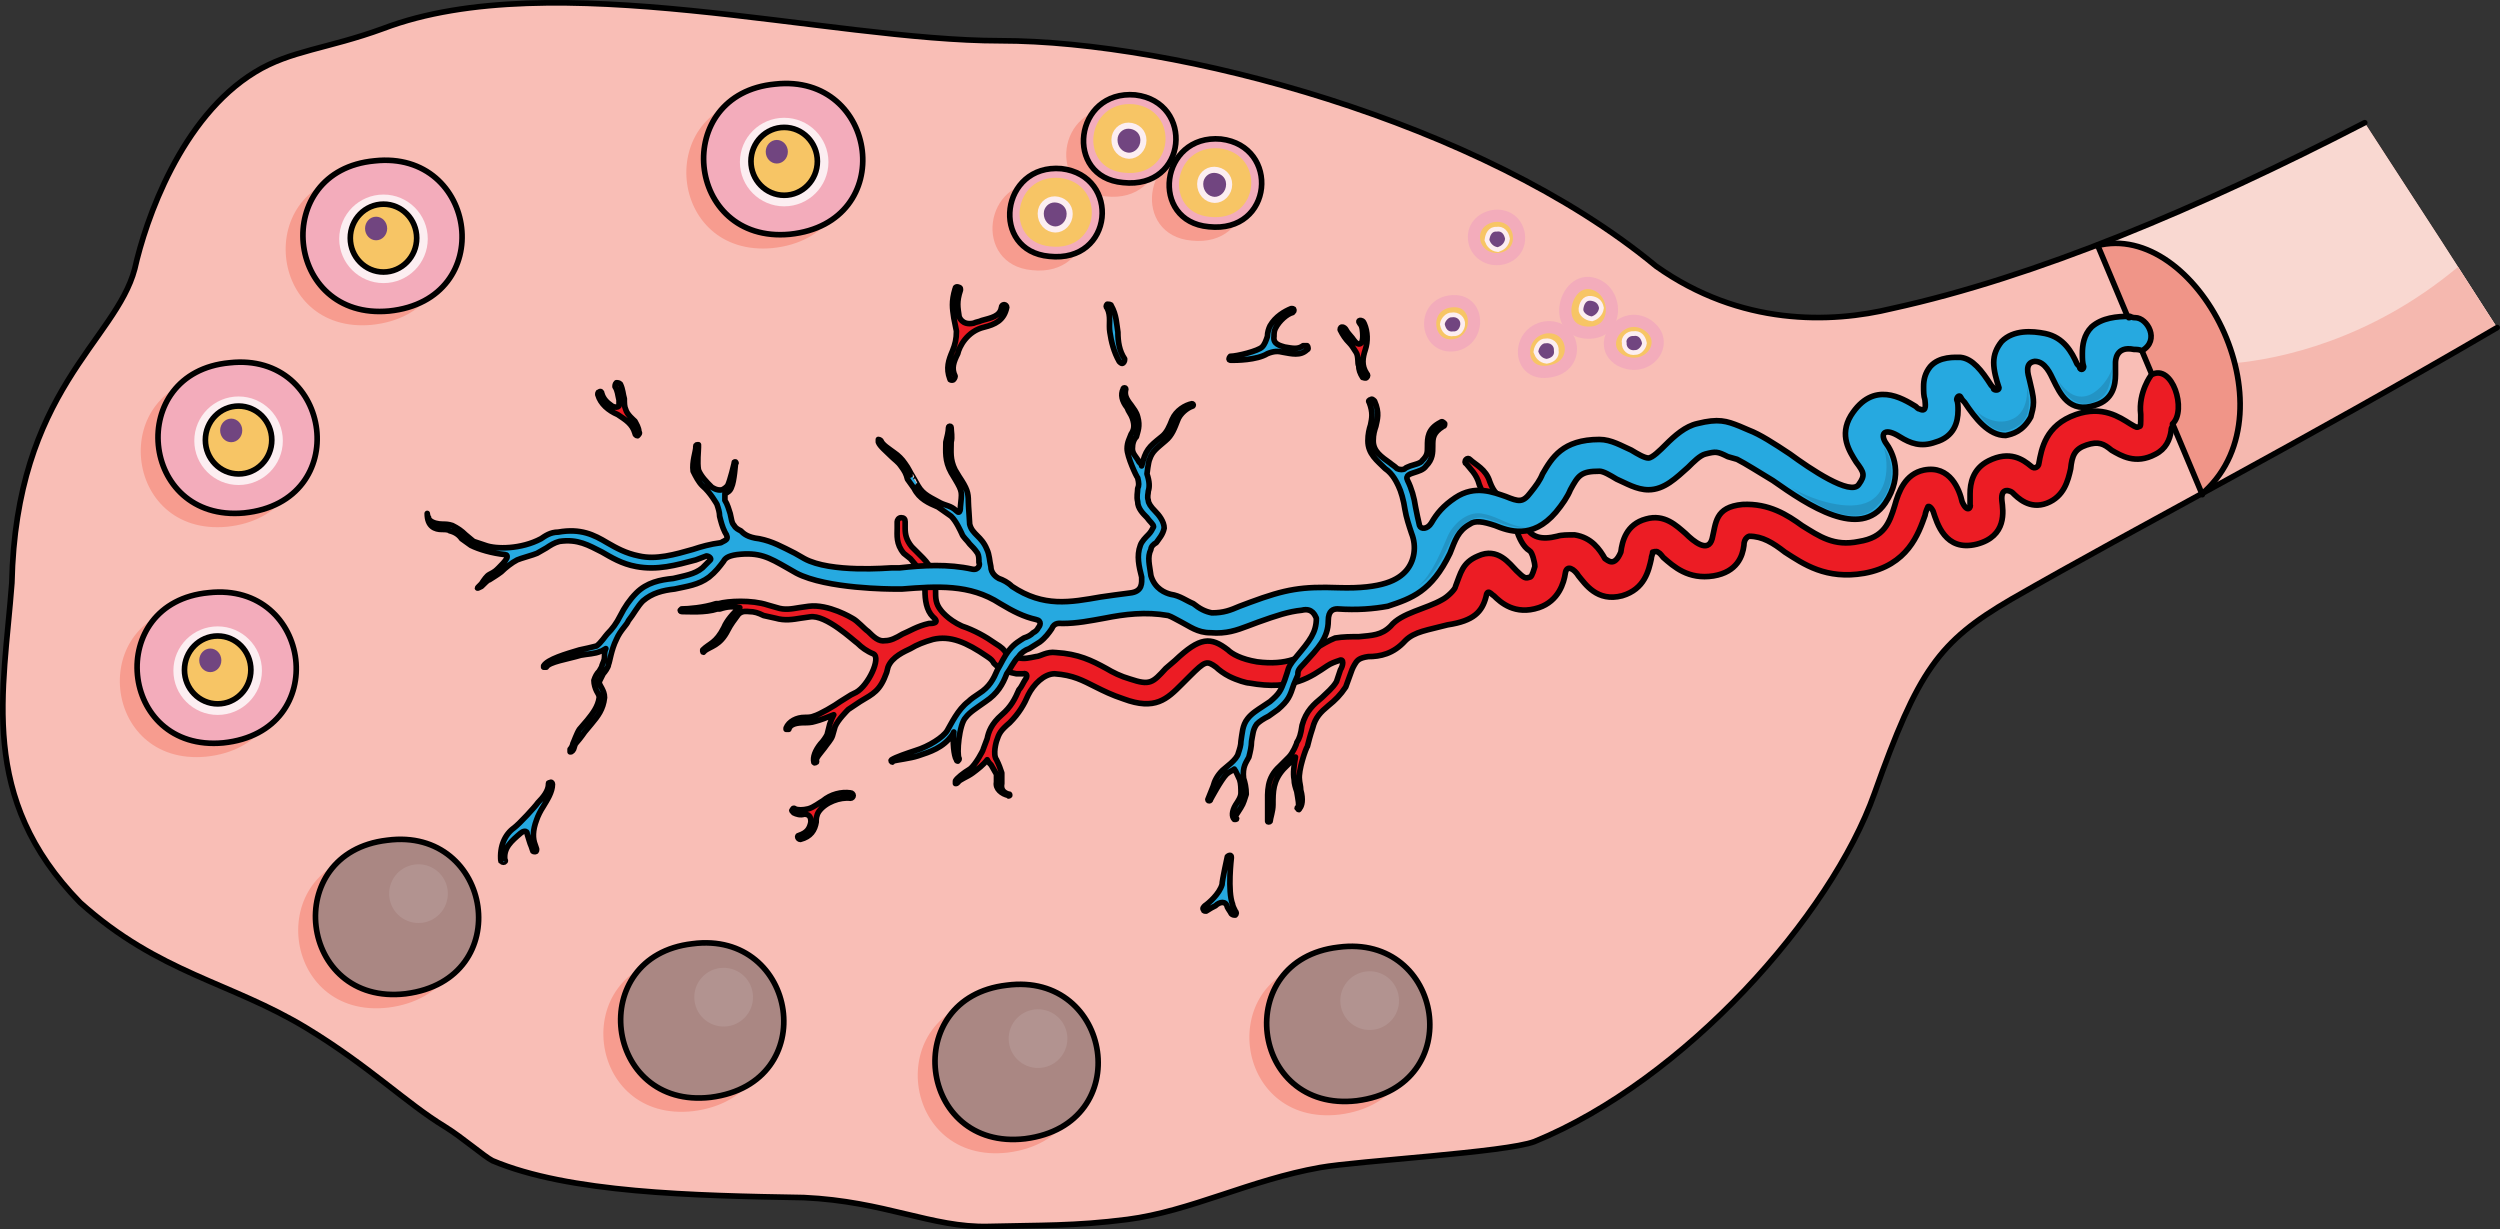 <?xml version="1.0" encoding="utf-8"?>
<!-- Generator: Adobe Illustrator 26.3.1, SVG Export Plug-In . SVG Version: 6.00 Build 0)  -->
<svg version="1.1" id="Camada_1" xmlns="http://www.w3.org/2000/svg" xmlns:xlink="http://www.w3.org/1999/xlink" x="0px" y="0px"
	 width="442.407px" height="217.547px" viewBox="0 0 442.407 217.547" enable-background="new 0 0 442.407 217.547"
	 xml:space="preserve">
<rect x="0" y="0" width="442.407" height="217.547" fill="#333333" stroke="none"/>
<g>
	<g>
		<path fill="#F9BEB6" d="M418.468,21.716c-29.482,15.227-58.239,27.312-83.613,32.871c-10.875,2.659-26.823,3.141-41.807-7.493
			C262.117,21.475,207.986,7.215,177.054,7.215c-30.449,0-79.263-13.534-109.227-2.175c-9.908,3.626-16.433,3.867-22.716,7.734
			C32.061,20.75,25.778,38.876,23.845,47.577C20.462,60.386,2.821,69.087,2.097,103.166c-1.45,19.335-6.043,37.945,12.082,56.555
			c14.015,12.569,26.582,14.019,40.114,22.236c11.116,6.768,17.64,13.293,24.407,17.402c3.142,1.934,7.007,5.317,8.458,6.043
			c13.48,5.698,35.5,6.193,55.097,6.525c14.299,0.658,22.7,5.352,32.608,5.111c9.183-0.241,15.24-0.035,24.664-1.243
			c11.116-1.45,21.749-7.009,34.073-9.185c6.767-1.209,32.866-2.659,37.94-4.592c26.582-10.876,52.439-39.879,60.172-61.631
			c7.733-21.752,11.357-26.828,24.165-34.321c22.716-13.051,50.506-27.311,86.029-48.095"/>
		<path fill-rule="evenodd" clip-rule="evenodd" fill="#F9D8D1" d="M431.993,42.565C418.449,21.76,418.449,21.76,418.449,21.76
			c-16.204,8.226-32.167,15.724-47.403,21.53c0,0.242,0,0.242,0,0.242c17.656-4.596,35.069,28.787,19.107,43.543
			c0,0.242,0,0.242,0,0.242c15.237-8.466,32.408-17.901,51.756-29.27L431.993,42.565L431.993,42.565L431.993,42.565z"/>
		<path fill-rule="evenodd" clip-rule="evenodd" fill="#F5B8AF" d="M434.982,47.232c-15.655,13.081-31.709,16.274-39.522,17.032
			c2.1,8.18,1.022,16.959-5.307,22.81c0,0.242,0,0.242,0,0.242c15.237-8.466,32.408-17.901,51.756-29.27L434.982,47.232z"/>
		<path fill-rule="evenodd" clip-rule="evenodd" fill="#F09588" d="M389.645,87.538c0.483-0.242,0.483-0.242,0.483-0.242
			c0-0.243,0-0.243,0-0.243c15.961-14.768-1.45-47.936-18.863-43.578"/>
		
			<line fill="none" stroke="#000000" stroke-linecap="round" stroke-linejoin="round" stroke-miterlimit="10" x1="371.266" y1="43.539" x2="389.728" y2="87.538"/>
		<path fill="none" stroke="#000000" stroke-linecap="round" stroke-linejoin="round" stroke-miterlimit="10" d="M418.468,21.716
			c-29.482,15.227-58.239,27.312-83.613,32.871c-10.875,2.659-26.823,3.141-41.807-7.493
			C262.117,21.475,207.986,7.215,177.054,7.215c-30.449,0-79.263-13.534-109.227-2.175c-9.908,3.626-16.433,3.867-22.716,7.734
			C32.061,20.75,25.778,38.876,23.845,47.577C20.462,60.386,2.821,69.087,2.097,103.166c-1.45,19.335-6.043,37.945,12.082,56.555
			c14.015,12.569,26.582,14.019,40.114,22.236c11.116,6.768,17.64,13.293,24.407,17.402c3.142,1.934,7.007,5.317,8.458,6.043
			c13.48,5.698,35.5,6.193,55.097,6.525c14.299,0.658,22.7,5.352,32.608,5.111c9.183-0.241,15.24-0.035,24.664-1.243
			c11.116-1.45,21.749-7.009,34.073-9.185c6.767-1.209,32.866-2.659,37.94-4.592c26.582-10.876,52.439-39.879,60.172-61.631
			c7.733-21.752,11.357-26.828,24.165-34.321c22.716-13.051,50.506-27.311,86.029-48.095"/>
		<path fill="none" stroke="#000000" stroke-linecap="round" stroke-linejoin="round" stroke-miterlimit="10" d="M371.044,43.488
			c17.643-4.592,35.045,28.757,19.094,43.497"/>
	</g>
	<g>
		<path fill="#F79C8F" d="M195.675,34.758c-10.52-0.932-8.663-16.445,2.167-15.515C208.361,20.484,207.123,35.999,195.675,34.758
			L195.675,34.758z"/>
		<path fill="#F79C8F" d="M182.625,47.808c-10.52-0.932-8.663-16.445,2.166-15.515C195.312,33.534,194.073,49.049,182.625,47.808
			L182.625,47.808z"/>
		<path fill="#F79C8F" d="M210.844,42.571c-10.521-0.932-8.663-16.445,2.166-15.515C223.529,28.297,222.291,43.813,210.844,42.571
			L210.844,42.571z"/>
		<path fill-rule="evenodd" clip-rule="evenodd" fill="#F79C8F" d="M136.699,43.902c-18.527,1.715-21.092-24.861-2.566-26.576
			C152.377,15.327,156.08,41.903,136.699,43.902L136.699,43.902z"/>
		<path fill-rule="evenodd" clip-rule="evenodd" fill="#F79C8F" d="M65.794,57.487c-18.527,1.715-21.092-24.861-2.566-26.576
			C81.471,28.911,85.174,55.487,65.794,57.487L65.794,57.487z"/>
		<path fill-rule="evenodd" clip-rule="evenodd" fill="#F79C8F" d="M40.149,93.218c-18.527,1.715-21.092-24.861-2.566-26.576
			C55.826,64.642,59.53,91.218,40.149,93.218L40.149,93.218z"/>
		<path fill-rule="evenodd" clip-rule="evenodd" fill="#F79C8F" d="M36.449,133.904c-18.527,1.715-21.092-24.861-2.566-26.576
			C52.126,105.329,55.83,131.905,36.449,133.904L36.449,133.904z"/>
		<path fill-rule="evenodd" clip-rule="evenodd" fill="#F79C8F" d="M68.712,178.307c-18.943,2.198-22.203-24.972-3.261-27.17
			C84.096,148.655,88.523,175.798,68.712,178.307L68.712,178.307z"/>
		<path fill-rule="evenodd" clip-rule="evenodd" fill="#F79C8F" d="M122.715,196.627c-18.943,2.198-22.203-24.972-3.261-27.17
			C138.099,166.975,142.526,194.117,122.715,196.627L122.715,196.627z"/>
		<path fill-rule="evenodd" clip-rule="evenodd" fill="#F79C8F" d="M178.347,203.963c-18.943,2.198-22.203-24.972-3.261-27.17
			C193.731,174.311,198.158,201.454,178.347,203.963L178.347,203.963z"/>
		<path fill-rule="evenodd" clip-rule="evenodd" fill="#F79C8F" d="M237.036,197.239c-18.943,2.198-22.203-24.972-3.261-27.17
			C252.42,167.586,256.847,194.729,237.036,197.239L237.036,197.239z"/>
	</g>
	<g>
		<path fill="#F3ACBB" stroke="#000000" stroke-linecap="round" stroke-linejoin="round" stroke-miterlimit="8" d="M198.732,32.313
			c-10.52-0.932-8.663-16.445,2.167-15.515C211.418,18.039,210.179,33.554,198.732,32.313L198.732,32.313z"/>
		<path fill-rule="evenodd" clip-rule="evenodd" fill="#F7C565" d="M198.936,30.564c-8.219-0.727-6.769-12.849,1.692-12.122
			C208.848,19.412,207.881,31.534,198.936,30.564L198.936,30.564z"/>
		<path fill-rule="evenodd" clip-rule="evenodd" fill="#FCEEF1" d="M197.804,24.29c0.233-0.977,1.164-1.71,2.327-1.467
			c1.164,0.245,1.862,1.222,1.63,2.443c-0.233,1.223-1.397,1.956-2.327,1.711C198.269,26.733,197.571,25.511,197.804,24.29
			L197.804,24.29z"/>
		<path fill="none" stroke="#FCEEF1" stroke-width="2.16" stroke-miterlimit="8" d="M197.804,24.29
			c0.233-0.977,1.164-1.71,2.327-1.467c1.164,0.245,1.862,1.222,1.63,2.443c-0.233,1.223-1.397,1.956-2.327,1.711
			C198.269,26.733,197.571,25.511,197.804,24.29L197.804,24.29z"/>
		<path fill-rule="evenodd" clip-rule="evenodd" fill="#714580" d="M201.753,24.329c0.066,0.288,0.072,0.603,0.008,0.938
			c-0.233,1.223-1.397,1.956-2.327,1.711c-1.165-0.245-1.862-1.467-1.63-2.688l0,0c0.233-0.977,1.164-1.71,2.327-1.467
			C200.978,23.001,201.577,23.566,201.753,24.329"/>
		<path fill="#F3ACBB" stroke="#000000" stroke-linecap="round" stroke-linejoin="round" stroke-miterlimit="8" d="M185.682,45.363
			c-10.52-0.932-8.663-16.445,2.166-15.515C198.369,31.089,197.13,46.604,185.682,45.363L185.682,45.363z"/>
		<path fill-rule="evenodd" clip-rule="evenodd" fill="#F7C565" d="M185.887,43.613c-8.219-0.727-6.768-12.849,1.692-12.122
			C195.799,32.461,194.831,44.583,185.887,43.613L185.887,43.613z"/>
		<path fill-rule="evenodd" clip-rule="evenodd" fill="#FCEEF1" d="M184.754,37.339c0.233-0.977,1.164-1.71,2.327-1.467
			c1.164,0.245,1.862,1.222,1.63,2.443c-0.233,1.223-1.397,1.956-2.327,1.711C185.22,39.783,184.521,38.561,184.754,37.339
			L184.754,37.339z"/>
		<path fill="none" stroke="#FCEEF1" stroke-width="2.16" stroke-miterlimit="8" d="M184.754,37.339
			c0.233-0.977,1.164-1.71,2.327-1.467c1.164,0.245,1.862,1.222,1.63,2.443c-0.233,1.223-1.397,1.956-2.327,1.711
			C185.22,39.783,184.521,38.561,184.754,37.339L184.754,37.339z"/>
		<path fill-rule="evenodd" clip-rule="evenodd" fill="#714580" d="M188.703,37.379c0.066,0.288,0.072,0.603,0.008,0.938
			c-0.233,1.223-1.397,1.956-2.327,1.711c-1.164-0.245-1.862-1.467-1.63-2.688l0,0c0.233-0.977,1.164-1.71,2.327-1.467
			C187.927,36.051,188.527,36.615,188.703,37.379"/>
		<path fill="#F3ACBB" stroke="#000000" stroke-linecap="round" stroke-linejoin="round" stroke-miterlimit="8" d="M213.9,40.125
			c-10.521-0.932-8.663-16.445,2.166-15.515C226.585,25.851,225.348,41.367,213.9,40.125L213.9,40.125z"/>
		<path fill-rule="evenodd" clip-rule="evenodd" fill="#F7C565" d="M214.104,38.377c-8.218-0.727-6.768-12.849,1.693-12.122
			C224.016,27.224,223.049,39.346,214.104,38.377L214.104,38.377z"/>
		<path fill-rule="evenodd" clip-rule="evenodd" fill="#FCEEF1" d="M212.972,32.102c0.234-0.977,1.164-1.71,2.328-1.467
			c1.163,0.245,1.862,1.222,1.629,2.443c-0.232,1.223-1.397,1.956-2.326,1.711C213.438,34.546,212.74,33.324,212.972,32.102
			L212.972,32.102z"/>
		<path fill="none" stroke="#FCEEF1" stroke-width="2.16" stroke-miterlimit="8" d="M212.972,32.102
			c0.234-0.977,1.164-1.71,2.328-1.467c1.163,0.245,1.862,1.222,1.629,2.443c-0.232,1.223-1.397,1.956-2.326,1.711
			C213.438,34.546,212.74,33.324,212.972,32.102L212.972,32.102z"/>
		<path fill-rule="evenodd" clip-rule="evenodd" fill="#714580" d="M216.921,32.142c0.065,0.288,0.072,0.603,0.007,0.938
			c-0.232,1.223-1.397,1.956-2.326,1.711c-1.164-0.245-1.862-1.467-1.631-2.688l0,0c0.234-0.977,1.164-1.71,2.328-1.467
			C216.145,30.814,216.745,31.378,216.921,32.142"/>
	</g>
	<g>
		<path fill-rule="evenodd" clip-rule="evenodd" fill="#F7C565" d="M281.776,50.168c-4.767-1.153-7.31,8.176-1.097,8.685
			C286.623,59.329,286.543,51.322,281.776,50.168L281.776,50.168z"/>
		<path fill-rule="evenodd" clip-rule="evenodd" fill="#F7C565" d="M257.37,61.083c-5.087,0.727-6.047-7.059-0.686-7.752
			C262.045,52.64,262.185,60.322,257.37,61.083L257.37,61.083z"/>
		<path fill-rule="evenodd" clip-rule="evenodd" fill="#F7C565" d="M274.355,65.696c-5.869,1.167-6.227-6.783-0.927-7.75
			C278.692,57.247,279.922,64.763,274.355,65.696L274.355,65.696z"/>
		<path fill-rule="evenodd" clip-rule="evenodd" fill="#F7C565" d="M261.029,43.229c-1.548-5.169,6.413-7.203,7.689-2.068
			C269.726,46.261,262.681,47.582,261.029,43.229L261.029,43.229z"/>
		<path fill-rule="evenodd" clip-rule="evenodd" fill="#F7C565" d="M286.721,63.753c-4.571-2.754,0.344-9.207,4.879-6.186
			C295.868,60.555,291.595,66.272,286.721,63.753L286.721,63.753z"/>
		<path fill-rule="evenodd" clip-rule="evenodd" fill="#FCEEF1" d="M280.19,54.705c0.103-0.814,0.477-1.594,1.291-1.491
			c0.814,0.103,1.323,0.443,1.491,1.291c-0.103,0.814-0.713,1.289-1.291,1.491C280.867,55.894,280.121,55.248,280.19,54.705
			L280.19,54.705z"/>
		<path fill="none" stroke="#FCEEF1" stroke-width="1.68" stroke-miterlimit="8" d="M280.19,54.705
			c0.103-0.814,0.477-1.594,1.291-1.491c0.814,0.103,1.323,0.443,1.491,1.291c-0.103,0.814-0.713,1.289-1.291,1.491
			C280.867,55.894,280.121,55.248,280.19,54.705L280.19,54.705z"/>
		<path fill-rule="evenodd" clip-rule="evenodd" fill="#FCEEF1" d="M255.665,57.36c0.068-0.539,0.713-1.278,1.257-1.209
			c0.848-0.167,1.594,0.475,1.492,1.283c-0.068,0.538-0.442,1.312-1.257,1.209C256.309,58.81,255.835,58.202,255.665,57.36
			L255.665,57.36z"/>
		<path fill="none" stroke="#FCEEF1" stroke-width="1.68" stroke-miterlimit="8" d="M255.665,57.36
			c0.068-0.539,0.713-1.278,1.257-1.209c0.848-0.167,1.594,0.475,1.492,1.283c-0.068,0.538-0.442,1.312-1.257,1.209
			C256.309,58.81,255.835,58.202,255.665,57.36L255.665,57.36z"/>
		<path fill-rule="evenodd" clip-rule="evenodd" fill="#FCEEF1" d="M272.221,62.23c0.102-0.807,0.741-1.546,1.28-1.478
			c0.842-0.167,1.581,0.473,1.479,1.28c0.167,0.841-0.439,1.313-1.281,1.479C272.892,63.409,272.422,62.803,272.221,62.23
			L272.221,62.23z"/>
		<path fill="none" stroke="#FCEEF1" stroke-width="1.68" stroke-miterlimit="8" d="M272.221,62.23
			c0.102-0.807,0.741-1.546,1.28-1.478c0.842-0.167,1.581,0.473,1.479,1.28c0.167,0.841-0.439,1.313-1.281,1.479
			C272.892,63.409,272.422,62.803,272.221,62.23L272.221,62.23z"/>
		<path fill-rule="evenodd" clip-rule="evenodd" fill="#FCEEF1" d="M263.562,42.463c0.102-0.808,0.476-1.581,1.291-1.478
			c0.848-0.167,1.323,0.441,1.492,1.282c-0.102,0.808-0.713,1.278-1.291,1.478C264.241,43.643,263.766,43.036,263.562,42.463
			L263.562,42.463z"/>
		<path fill="none" stroke="#FCEEF1" stroke-width="1.68" stroke-miterlimit="8" d="M263.562,42.463
			c0.102-0.808,0.476-1.581,1.291-1.478c0.848-0.167,1.323,0.441,1.492,1.282c-0.102,0.808-0.713,1.278-1.291,1.478
			C264.241,43.643,263.766,43.036,263.562,42.463L263.562,42.463z"/>
		<path fill-rule="evenodd" clip-rule="evenodd" fill="#FCEEF1" d="M287.855,60.673c-0.201-0.572,0.44-1.313,1.247-1.211
			c0.841-0.167,1.312,0.439,1.478,1.281c-0.068,0.538-0.708,1.278-1.246,1.21C288.493,62.121,287.753,61.48,287.855,60.673
			L287.855,60.673z"/>
		<path fill="none" stroke="#FCEEF1" stroke-width="1.68" stroke-miterlimit="8" d="M287.855,60.673
			c-0.201-0.572,0.44-1.313,1.247-1.211c0.841-0.167,1.312,0.439,1.478,1.281c-0.068,0.538-0.708,1.278-1.246,1.21
			C288.493,62.121,287.753,61.48,287.855,60.673L287.855,60.673z"/>
		<path fill="none" stroke="#F3ACBB" stroke-width="2.16" stroke-miterlimit="8" d="M281.776,50.168
			c-4.767-1.153-7.31,8.176-1.097,8.685C286.623,59.329,286.543,51.322,281.776,50.168L281.776,50.168z"/>
		<path fill="none" stroke="#F3ACBB" stroke-width="2.16" stroke-miterlimit="8" d="M257.37,61.083
			c-5.087,0.727-6.047-7.059-0.686-7.752C262.045,52.64,262.185,60.322,257.37,61.083L257.37,61.083z"/>
		<path fill="none" stroke="#F3ACBB" stroke-width="2.16" stroke-miterlimit="8" d="M274.355,65.696
			c-5.869,1.167-6.227-6.783-0.927-7.75C278.692,57.247,279.922,64.763,274.355,65.696L274.355,65.696z"/>
		<path fill="none" stroke="#F3ACBB" stroke-width="2.16" stroke-miterlimit="8" d="M261.029,43.229
			c-1.548-5.169,6.413-7.203,7.689-2.068C269.726,46.261,262.681,47.582,261.029,43.229L261.029,43.229z"/>
		<path fill="none" stroke="#F3ACBB" stroke-width="2.16" stroke-miterlimit="8" d="M286.721,63.753
			c-4.571-2.754,0.344-9.207,4.879-6.186C295.868,60.555,291.595,66.272,286.721,63.753L286.721,63.753z"/>
		<path fill-rule="evenodd" clip-rule="evenodd" fill="#714580" d="M280.19,54.705c0.103-0.814,0.477-1.594,1.291-1.491
			c0.814,0.103,1.323,0.443,1.491,1.291c-0.103,0.814-0.713,1.289-1.291,1.491C280.867,55.894,280.121,55.248,280.19,54.705
			L280.19,54.705z"/>
		<path fill-rule="evenodd" clip-rule="evenodd" fill="#714580" d="M255.665,57.36c0.068-0.539,0.713-1.278,1.257-1.209
			c0.848-0.167,1.594,0.475,1.492,1.283c-0.068,0.538-0.442,1.312-1.257,1.209C256.309,58.81,255.835,58.202,255.665,57.36
			L255.665,57.36z"/>
		<path fill-rule="evenodd" clip-rule="evenodd" fill="#714580" d="M272.221,62.23c0.102-0.807,0.741-1.546,1.28-1.478
			c0.842-0.167,1.581,0.473,1.479,1.28c0.167,0.841-0.439,1.313-1.281,1.479C272.892,63.409,272.422,62.803,272.221,62.23
			L272.221,62.23z"/>
		<path fill-rule="evenodd" clip-rule="evenodd" fill="#714580" d="M263.562,42.463c0.102-0.808,0.476-1.581,1.291-1.478
			c0.848-0.167,1.323,0.441,1.492,1.282c-0.102,0.808-0.713,1.278-1.291,1.478C264.241,43.643,263.766,43.036,263.562,42.463
			L263.562,42.463z"/>
		<path fill-rule="evenodd" clip-rule="evenodd" fill="#714580" d="M287.855,60.673c-0.201-0.572,0.44-1.313,1.247-1.211
			c0.841-0.167,1.312,0.439,1.478,1.281c-0.068,0.538-0.708,1.278-1.246,1.21C288.493,62.121,287.753,61.48,287.855,60.673
			L287.855,60.673z"/>
	</g>
	<g>
		
			<path fill-rule="evenodd" clip-rule="evenodd" fill="#F3ACBB" stroke="#000000" stroke-linecap="round" stroke-linejoin="round" stroke-miterlimit="8" d="
			M139.756,41.457c-18.527,1.715-21.092-24.861-2.566-26.576C155.433,12.882,159.137,39.457,139.756,41.457L139.756,41.457z"/>
		<path fill-rule="evenodd" clip-rule="evenodd" fill="#FCEEF1" d="M130.936,28.679c0-4.327,3.509-7.834,7.835-7.834
			c4.326,0,7.833,3.508,7.833,7.834s-3.508,7.834-7.833,7.834C134.444,36.513,130.936,33.005,130.936,28.679L130.936,28.679z"/>
		<path fill-rule="evenodd" clip-rule="evenodd" fill="#F7C565" d="M132.895,28.549c0-3.316,2.631-6.006,5.875-6.006
			c3.244,0,5.874,2.69,5.874,6.006c0,3.317-2.63,6.007-5.874,6.007C135.526,34.556,132.895,31.866,132.895,28.549L132.895,28.549z"
			/>
		<path fill-rule="evenodd" clip-rule="evenodd" fill="#714580" d="M135.506,26.852c0-1.154,0.876-2.089,1.957-2.089
			c1.082,0,1.96,0.935,1.96,2.089s-0.878,2.089-1.96,2.089C136.382,28.941,135.506,28.006,135.506,26.852L135.506,26.852z"/>
		<path fill="none" stroke="#000000" stroke-linecap="round" stroke-linejoin="round" stroke-miterlimit="10" d="M132.895,28.549
			c0-3.316,2.631-6.006,5.875-6.006c3.244,0,5.874,2.69,5.874,6.006c0,3.317-2.63,6.007-5.874,6.007
			C135.526,34.556,132.895,31.866,132.895,28.549L132.895,28.549z"/>
	</g>
	<g>
		
			<path fill-rule="evenodd" clip-rule="evenodd" fill="#F3ACBB" stroke="#000000" stroke-linecap="round" stroke-linejoin="round" stroke-miterlimit="8" d="
			M68.85,55.041c-18.527,1.715-21.092-24.861-2.566-26.576C84.527,26.466,88.231,53.041,68.85,55.041L68.85,55.041z"/>
		<path fill-rule="evenodd" clip-rule="evenodd" fill="#FCEEF1" d="M60.03,42.264c0-4.327,3.509-7.834,7.835-7.834
			c4.326,0,7.833,3.508,7.833,7.834s-3.508,7.834-7.833,7.834C63.539,50.097,60.03,46.59,60.03,42.264L60.03,42.264z"/>
		<path fill-rule="evenodd" clip-rule="evenodd" fill="#F7C565" d="M61.989,42.133c0-3.316,2.631-6.006,5.875-6.006
			c3.244,0,5.874,2.69,5.874,6.006c0,3.317-2.63,6.007-5.874,6.007C64.62,48.14,61.989,45.45,61.989,42.133L61.989,42.133z"/>
		<path fill-rule="evenodd" clip-rule="evenodd" fill="#714580" d="M64.6,40.436c0-1.154,0.876-2.089,1.957-2.089
			c1.082,0,1.96,0.935,1.96,2.089s-0.878,2.089-1.96,2.089C65.476,42.525,64.6,41.59,64.6,40.436L64.6,40.436z"/>
		<path fill="none" stroke="#000000" stroke-linecap="round" stroke-linejoin="round" stroke-miterlimit="10" d="M61.989,42.133
			c0-3.316,2.631-6.006,5.875-6.006c3.244,0,5.874,2.69,5.874,6.006c0,3.317-2.63,6.007-5.874,6.007
			C64.62,48.14,61.989,45.45,61.989,42.133L61.989,42.133z"/>
	</g>
	<g>
		
			<path fill-rule="evenodd" clip-rule="evenodd" fill="#F3ACBB" stroke="#000000" stroke-linecap="round" stroke-linejoin="round" stroke-miterlimit="8" d="
			M43.206,90.772c-18.527,1.715-21.092-24.861-2.566-26.576C58.883,62.197,62.586,88.773,43.206,90.772L43.206,90.772z"/>
		<path fill-rule="evenodd" clip-rule="evenodd" fill="#FCEEF1" d="M34.385,77.995c0-4.327,3.509-7.834,7.835-7.834
			s7.833,3.508,7.833,7.834c0,4.326-3.508,7.834-7.833,7.834C37.894,85.829,34.385,82.321,34.385,77.995L34.385,77.995z"/>
		<path fill-rule="evenodd" clip-rule="evenodd" fill="#F7C565" d="M36.345,77.864c0-3.316,2.631-6.006,5.875-6.006
			c3.244,0,5.874,2.69,5.874,6.006c0,3.317-2.63,6.007-5.874,6.007C38.976,83.871,36.345,81.182,36.345,77.864L36.345,77.864z"/>
		<path fill-rule="evenodd" clip-rule="evenodd" fill="#714580" d="M38.956,76.167c0-1.154,0.876-2.089,1.957-2.089
			c1.082,0,1.96,0.935,1.96,2.089c0,1.154-0.878,2.089-1.96,2.089C39.832,78.256,38.956,77.321,38.956,76.167L38.956,76.167z"/>
		<path fill="none" stroke="#000000" stroke-linecap="round" stroke-linejoin="round" stroke-miterlimit="10" d="M36.345,77.864
			c0-3.316,2.631-6.006,5.875-6.006c3.244,0,5.874,2.69,5.874,6.006c0,3.317-2.63,6.007-5.874,6.007
			C38.976,83.871,36.345,81.182,36.345,77.864L36.345,77.864z"/>
	</g>
	<g>
		
			<path fill-rule="evenodd" clip-rule="evenodd" fill="#F3ACBB" stroke="#000000" stroke-linecap="round" stroke-linejoin="round" stroke-miterlimit="8" d="
			M39.506,131.459c-18.527,1.715-21.092-24.861-2.566-26.576C55.183,102.884,58.886,129.459,39.506,131.459L39.506,131.459z"/>
		<path fill-rule="evenodd" clip-rule="evenodd" fill="#FCEEF1" d="M30.685,118.681c0-4.327,3.509-7.834,7.835-7.834
			s7.833,3.508,7.833,7.834c0,4.326-3.508,7.834-7.833,7.834C34.194,126.515,30.685,123.007,30.685,118.681L30.685,118.681z"/>
		<path fill-rule="evenodd" clip-rule="evenodd" fill="#F7C565" d="M32.645,118.551c0-3.316,2.631-6.006,5.875-6.006
			c3.244,0,5.874,2.69,5.874,6.006c0,3.317-2.63,6.007-5.874,6.007C35.276,124.558,32.645,121.868,32.645,118.551L32.645,118.551z"
			/>
		<path fill-rule="evenodd" clip-rule="evenodd" fill="#714580" d="M35.256,116.854c0-1.154,0.876-2.089,1.957-2.089
			c1.082,0,1.96,0.935,1.96,2.089c0,1.154-0.878,2.089-1.96,2.089C36.132,118.943,35.256,118.008,35.256,116.854L35.256,116.854z"/>
		<path fill="none" stroke="#000000" stroke-linecap="round" stroke-linejoin="round" stroke-miterlimit="10" d="M32.645,118.551
			c0-3.316,2.631-6.006,5.875-6.006c3.244,0,5.874,2.69,5.874,6.006c0,3.317-2.63,6.007-5.874,6.007
			C35.276,124.558,32.645,121.868,32.645,118.551L32.645,118.551z"/>
	</g>
	<g>
		<path fill-rule="evenodd" clip-rule="evenodd" fill="#26A9E0" d="M218.6,161.225c-0.236-0.47-0.47-0.943-0.47-1.178
			c-0.939-2.358-0.235-8.249-0.235-8.249c0-0.236,0-0.471-0.236-0.471c-0.235,0-0.469,0.237-0.469,0.237s-0.94,4.242-0.94,4.949
			c-0.47,1.65-2.349,3.299-3.053,3.771c-0.236,0.236-0.47,0.471-0.236,0.707c0,0.236,0.236,0.236,0.47,0.236
			c0.704-0.47,1.173-0.707,1.644-0.943c0.704-0.707,1.878-0.943,2.114,0.236c0.235,0.471,0.469,0.707,0.704,1.178
			c0.235,0.236,0.469,0.236,0.704,0.236C218.835,161.696,218.835,161.461,218.6,161.225L218.6,161.225z"/>
		<path fill-rule="evenodd" clip-rule="evenodd" fill="#EC1C24" d="M150.451,140.313c-1.627-0.235-3.487,0.236-4.882,1.411
			c-0.465,0.236-1.627,1.176-2.558,1.411c-0.929,0.236-1.86,0.236-2.325,0c-0.233-0.235-0.465,0-0.465,0.236
			c-0.232,0,0,0.236,0.233,0.47c0.465,0.236,1.162,0.47,1.859,0.236c1.163,0,1.163,0.94,1.163,1.411
			c-0.233,1.175-0.697,1.88-2.093,2.351c-0.233,0-0.233,0.236-0.233,0.236c0,0.236,0.233,0.47,0.465,0.47
			c1.86-0.47,2.558-1.645,2.79-3.056c0-0.47,0-1.175,0.465-1.88c1.162-1.646,3.719-2.586,5.58-2.351c0.232,0,0.465-0.236,0.465-0.47
			C150.916,140.548,150.683,140.313,150.451,140.313L150.451,140.313z"/>
		<path fill-rule="evenodd" clip-rule="evenodd" fill="#EC1C24" d="M241.144,56.714c0-0.234-0.235-0.234-0.468,0
			c-0.235,0-0.235,0.235,0,0.469c0.468,0.703,0.468,1.639,0.468,2.576c-0.235,0.703-0.703,1.639-1.172,0.703
			c-0.235,0-0.468-0.234-0.468-0.468c-0.469-0.468-1.172-1.171-1.406-1.874c0-0.234-0.235-0.468-0.468-0.234
			c-0.235,0-0.469,0.234-0.469,0.467c0.469,0.937,0.937,1.64,1.64,2.342c0.469,0.469,0.703,0.937,1.172,1.64
			c0.469,0.702,0.235,2.107,0.469,2.342c0,0.702,0.235,1.404,0.703,2.107c0.235,0,0.469,0.234,0.702,0
			c0.235-0.234,0.235-0.468,0-0.703c-0.937-1.404-0.702-2.809-0.234-4.215C242.081,59.993,242.081,58.353,241.144,56.714
			L241.144,56.714z M109.222,73.34c1.405,0.936,2.577,1.639,3.046,3.278c0,0.235,0.234,0.468,0.468,0.468
			c0.235-0.234,0.469-0.468,0.235-0.703c0-0.702-0.469-1.404-0.703-1.873c-0.235-0.235-1.406-1.171-1.641-2.108
			c-0.234-0.468-0.234-1.17-0.234-1.873c-0.236-0.703-0.236-1.639-0.703-2.576c-0.235-0.235-0.468-0.235-0.703-0.235
			c-0.235,0.235-0.235,0.469-0.235,0.703c0.469,0.703,0.469,1.405,0.703,2.342c0,0.235,0,0.469,0,0.703
			c0.235,0.703-0.936,0.703-1.405,0.234c-0.703-0.467-1.406-1.17-1.641-2.106c0-0.236-0.234-0.469-0.468-0.236
			c-0.235,0-0.235,0.236-0.235,0.469C106.176,71.467,107.582,72.637,109.222,73.34L109.222,73.34z M177.644,53.905
			c-0.236,0-0.469,0.234-0.469,0.467c-0.235,1.639-1.875,1.875-3.516,2.342c-0.468,0.235-0.937,0.235-1.405,0.469
			c-2.109,0.468-2.578-1.172-2.578-1.172c-0.235-1.639-0.468-2.576,0.235-4.682c0-0.235,0-0.468-0.235-0.468
			c-0.468-0.235-0.703,0-0.703,0.234c-0.703,2.342-0.468,3.513-0.235,5.152c0.469,2.342,0.469,2.342,0.469,2.342
			c0,1.404-0.235,2.341-0.703,3.512c-0.703,1.639-1.172,3.044-0.469,4.917c0,0.236,0.234,0.236,0.469,0.236
			c0.234,0,0.468-0.469,0.468-0.703c-0.703-1.405-0.235-2.576,0.468-3.981c0.235-1.172,1.641-3.981,4.687-4.683
			c1.875-0.469,3.516-1.172,3.983-3.514C178.112,54.139,177.877,53.905,177.644,53.905L177.644,53.905z"/>
		<path fill-rule="evenodd" clip-rule="evenodd" fill="#EC1C24" d="M380.705,66.337c0,0-2.341,3.042-1.873,7.021
			c0,1.871,0,2.105-0.235,2.105c-0.468,0.235-0.468,0.235-1.639-0.468c-1.873-1.17-4.916-3.276-9.598-1.637
			c-5.384,1.871-6.087,6.083-6.555,8.658c0,0.468-0.702,1.17-1.404,0.468c-1.404-1.17-3.745-2.809-7.492-0.936
			c-2.809,1.403-3.277,3.979-3.277,5.85c0,0.703,0,1.404,0,1.873c0.235,0.468-0.468,1.638-1.404-0.468
			c-0.468-2.105-2.107-6.552-6.788-5.616c-3.278,0.702-4.448,3.744-5.151,6.318c-0.936,3.042-1.873,5.616-6.321,6.319
			c-4.448,0.936-7.023-0.936-10.066-2.809c-2.576-1.872-5.854-3.978-10.535-3.744c-4.916,0.468-4.682,3.276-5.384,6.084
			c-0.703,2.575-3.277,0.468-4.682-0.936c-1.638-1.404-3.745-3.511-7.022-2.575c-3.512,0.936-4.215,3.978-4.448,5.851
			c-1.171,2.808-2.341,1.403-2.809,1.17c-0.936-1.639-2.341-3.745-5.384-4.213c-1.17,0-2.341,0-3.042,0.234
			c-2.809,0.703-4.682,0.234-5.619-1.872c-0.468-1.17-1.171-2.575-2.341-3.511c-1.171-0.702-1.171-0.702-1.171-0.702
			c-1.404-1.17-2.106-1.638-2.809-3.51c-0.703-2.341-2.576-3.042-3.512-3.978c-0.234-0.235-0.468-0.235-0.702,0
			c-0.235,0.234-0.235,0.702,0,0.702c0.702,0.936,1.873,1.872,2.341,3.744c0.936,2.574,2.107,3.276,3.745,4.446
			c0.936,0.936,0.936,0.936,0.936,0.936c0.703,0.467,1.171,1.637,1.873,2.574c0.468,1.403,1.171,3.042,2.342,3.744
			c0.468,0.235,0.936,2.106,0.936,2.809c-0.468,1.638-0.703,1.873-0.936,1.873c-0.703,0.234-0.936,0.234-2.342-1.17
			c-1.17-1.171-3.277-4.213-6.788-2.576c-2.809,1.171-3.043,3.042-3.98,5.382c0,0.468-1.404,1.873-2.341,2.34
			c-2.809,1.639-7.257,2.341-9.13,4.681c-1.639,1.638-3.278,1.638-5.619,1.872c-1.404,0-2.809,0-4.214,0.235
			c-1.171,0.468-2.342,1.17-3.512,1.872c-2.341,1.404-4.916,3.042-10.3,2.34c-2.809-0.467-4.448-1.403-5.15-2.106
			c-3.044-2.34-4.917-2.34-9.365,1.873c-1.639,1.403-1.639,1.403-1.639,1.403c-2.34,2.576-2.809,3.042-6.321,1.873
			c-1.638-0.468-3.042-1.17-4.214-1.873c-2.575-1.403-4.916-2.574-8.896-2.808c-1.638-0.235-2.809,0.702-3.511,0.702
			c-1.171,0.234-2.108,0.468-3.044,0.234c-1.638-0.234-1.873-0.468-2.34-0.936c-0.235-0.469-0.703-0.936-1.874-1.639
			c-1.638-1.17-3.745-2.34-5.853-3.041c-2.576-1.17-3.745-2.809-3.745-2.809c-0.936-1.17-0.936-2.106-0.936-3.51
			c-0.235-1.404-0.235-1.404-0.235-1.404c0-2.575-1.638-3.978-3.043-5.381c-0.936-0.936-0.936-0.936-0.936-0.936
			c-0.936-1.17-1.17-2.106-1.17-3.276s0-1.17,0-1.17c0-0.468-0.235-0.703-0.703-0.703c-0.468,0-0.703,0.468-0.703,0.703
			c0,1.17,0,1.17,0,1.17c0,1.17-0.234,2.809,1.171,4.446c1.171,0.936,1.171,0.936,1.171,0.936c1.17,1.403,2.341,2.574,2.341,4.446
			l0.235,1.17c0,1.637,0.234,3.51,1.403,4.68c1.405,1.17-0.234,1.17-0.702,1.17c-2.107,0.468-3.512,1.404-4.682,1.873
			c-1.17,0.702-2.106,1.17-3.042,1.17c-1.171,0.234-2.107-0.703-3.043-1.638c-0.702-0.468-1.874-1.872-2.809-2.341
			c0,0-4.214-2.574-7.724-2.106c-1.639,0.235-1.639,0.235-1.639,0.235c-1.405,0.235-2.576,0.468-3.98,0
			c-1.639-0.468-1.639-0.468-1.639-0.468c-2.809-0.936-7.022-0.702-8.661-0.234c-0.469,0-0.469,0-0.469,0
			c-2.106,0.702-4.915,0.937-6.086,0.937l-0.235,0.234c0,0.234,0.235,0.234,0.235,0.234c1.171,0,4.214,0.235,6.321-0.467
			c0.468,0,0.468,0,0.468,0c1.405-0.469,2.342-0.469,3.512-0.235l0,0c-1.17,0.936-2.341,2.341-2.809,3.511
			c-1.405,2.808-2.576,2.808-3.745,3.977c0,0,0,0,0,0.235l0,0c0,0.235,0.234,0.235,0.234,0c1.17-0.936,2.809-0.936,4.215-3.744
			c0.467-0.937,1.17-1.872,1.873-2.809c0.702-0.702,1.638-0.468,1.873-0.468c0.936,0,1.639,0.235,2.576,0.703
			c2.106,0.467,2.106,0.467,2.106,0.467c1.639,0.469,3.043,0.235,4.448,0c1.639-0.234,1.639-0.234,1.639-0.234
			c2.809-0.468,7.725,4.213,8.427,4.68c0.703,0.703,1.639,1.404,2.809,1.873c1.404,0.702-0.936,5.616-3.043,6.787
			c-0.936,0.468-0.936,0.468-0.936,0.468c-1.873,1.17-1.873,1.17-1.873,1.17c-0.936,0.702-3.745,2.34-4.681,2.575
			c-0.469,0.234-1.171,0.234-1.639,0.234c-1.405,0-2.809,0.703-3.278,1.873c0,0.234,0,0.234,0,0.234c0.235,0,0.235,0,0.469,0
			c0.234-0.936,1.403-1.17,2.809-1.17c0.468,0,1.17,0,1.873-0.234c0.936-0.235,2.106-0.703,3.278-1.171
			c-0.235,0.468-0.469,0.936-0.703,1.638c-0.469,1.873-0.469,1.873-0.469,1.873c-0.234,0.468-0.702,1.17-1.17,1.638
			c-0.936,1.17-1.404,2.34-1.17,3.276c0,0,0.234,0.234,0.234,0c0.234,0,0.234,0,0.234-0.235c-0.234-0.468,0.703-1.403,1.405-2.34
			c0.467-0.702,1.17-1.403,1.404-2.106c0.468-1.638,0.468-1.638,0.468-1.638c0.468-1.17,2.106-2.809,2.341-3.042
			c1.404-0.936,1.404-0.936,1.404-0.936c0.703-0.468,0.703-0.468,0.703-0.468c2.341-1.403,3.512-1.872,4.681-5.148
			c0.235-0.936,0.235-0.936,0.235-0.936c0.702-1.872,3.043-2.809,3.98-3.276c1.17-0.702,2.341-1.17,3.979-1.637
			c3.044-0.703,5.854,0.467,9.599,3.042c0.703,0.468,0.936,0.702,1.17,1.17c0.937,0.936,1.639,1.404,3.981,1.872
			c0.467,0,0.702,0,1.17,0c0.936-0.234,0.703,0.703,0.468,0.936c-0.468,0.703-0.702,1.403-1.171,1.873
			c-0.702,1.637-1.403,3.042-3.042,4.445c-1.873,1.638-2.342,3.042-2.576,4.213c-0.703,1.872-0.703,1.872-0.703,1.872
			c0,0.235-1.403,2.809-2.341,3.511c-1.171,0.702-2.341,1.638-2.575,2.106c0,0.234,0,0.234,0,0.468c0.234,0,0.234,0,0.467-0.235
			c0.235-0.468,1.639-0.936,2.576-1.638s1.873-1.403,2.576-2.34c0.234,0.468,0.468,0.702,0.703,0.936
			c0.234,0.467,0.702,1.17,0.936,1.638c0,0.467,0,0.936,0,1.403c-0.235,1.17,0.936,2.106,2.106,2.34c0,0.235,0.235,0,0.235,0
			c0-0.234,0-0.234-0.235-0.234c-0.702-0.235-1.404-0.702-1.17-1.872c0-0.468,0-1.171,0-1.873c-0.235-0.702-0.468-1.403-0.936-2.34
			c-0.703-0.936,0-3.276,0-3.276c0.468-1.404,0.702-1.872,2.341-3.276c1.638-1.638,2.575-3.276,3.277-4.914
			c0.936-1.872,2.809-3.744,4.681-3.744c3.278,0.235,4.917,1.17,7.258,2.34c1.404,0.703,2.809,1.404,4.916,2.106
			c5.618,2.106,7.725,0,10.3-2.574c1.404-1.404,1.404-1.404,1.404-1.404c2.809-2.809,3.043-2.809,4.682-1.638
			c0.469,0.468,1.405,1.17,2.342,1.638c1.404,0.702,3.042,1.171,3.512,1.171c7.725,1.403,11.002-1.171,13.812-3.042
			c0.702-0.468,1.404-0.703,2.106-0.936c0.936-0.468,0.703,0.936,0.235,1.638c-0.703,2.106-0.703,2.106-0.703,2.106
			c-0.702,1.17-1.638,1.872-2.576,2.809c-1.404,1.17-2.809,2.34-3.511,4.914c-0.235,1.638-0.468,2.34-0.936,3.042
			c0,0.235-0.703,1.873-1.405,2.575c-1.638,1.638-1.638,1.638-1.638,1.638c-2.342,2.106-2.107,4.446-2.107,6.787
			c0,1.17,0,2.106,0,2.809c0,0.235,0,0.235,0.235,0.235c0,0,0.234,0,0.234-0.235c0-0.467,0.468-1.638,0.468-2.809
			c0-2.34,0-4.212,1.873-6.318c1.639-1.638,1.639-1.638,1.639-1.638c0.235,0,0.468-0.235,0.468-0.468
			c-0.234,1.404-0.468,2.809-0.234,3.978c0,0.703,0.234,1.404,0.468,2.106c0.234,1.404,0.468,2.575,0.234,2.809
			c-0.234,0-0.234,0.235,0,0.235c0,0.234,0.235,0.234,0.235,0c0.468-0.468,0.702-1.638,0.234-3.276c0-0.703-0.234-1.404-0.234-1.873
			c-0.235-1.638,1.17-5.616,1.404-5.85c0.234-0.936,0.468-1.873,0.936-3.276c0.468-1.873,1.404-2.809,2.809-3.979
			c1.171-0.936,2.107-1.872,3.043-3.276c0.936-2.574,0.936-2.574,0.936-2.574c0.235-0.703,0.468-1.17,0.936-1.873
			c0.235-0.234,0.468-0.702,2.107-0.936c2.107,0,4.448-0.468,6.554-2.809c1.639-1.638,3.98-1.873,7.492-2.809
			c4.682-0.701,6.087-2.34,6.788-4.914c0.235-1.638,0.937-0.468,1.405-0.234c1.17,1.17,3.745,3.51,7.959,2.105
			c3.512-1.17,4.448-4.446,4.682-6.084c0.234-1.638,1.638-0.702,2.341,0.468c1.171,1.404,3.277,4.681,7.725,3.511
			c3.98-1.171,4.682-4.446,5.151-6.553c0-0.469,0.234-0.703,0.234-1.17c0,0,0.703-0.235,0.937,0
			c0.467,0.234,0.702,0.701,0.936,0.936c1.873,1.638,4.448,3.978,8.895,3.276c4.215-0.702,5.151-3.511,5.385-5.382
			c0-1.404,0.936-1.638,0.936-1.638c2.341,0,4.214,1.17,6.321,2.809c3.277,2.105,7.257,4.914,14.045,3.743
			c7.725-1.403,9.599-7.02,10.769-10.296c0-0.235,0.235-0.936,0.468-1.404c0-0.235,0.468-0.235,0.936,0.702
			c0.703,2.106,2.107,7.255,7.726,5.851c5.384-1.404,4.681-5.851,4.448-7.722c-0.235-2.575,1.638-1.638,1.873-1.404
			c0.936,0.936,3.043,3.042,6.086,1.873c3.043-1.17,3.746-3.979,4.215-6.085c0.234-2.34,0.702-3.51,2.808-4.212
			c2.107-0.702,3.043-0.235,4.448,0.936c1.639,0.936,4.214,2.576,7.725,0.703c1.873-0.936,2.576-2.574,2.809-4.213
			c0-0.234,0-0.467,0.234-0.702c0-0.235,0-0.468,0-0.468C387.026,72.656,384.45,64.231,380.705,66.337L380.705,66.337z"/>
		<path fill="none" stroke="#000000" stroke-linecap="round" stroke-linejoin="round" stroke-miterlimit="10" d="M380.705,66.337
			c0,0-2.341,3.042-1.873,7.021c0,1.871,0,2.105-0.235,2.105c-0.468,0.235-0.468,0.235-1.639-0.468
			c-1.873-1.17-4.916-3.276-9.598-1.637c-5.384,1.871-6.087,6.083-6.555,8.658c0,0.468-0.702,1.17-1.404,0.468
			c-1.404-1.17-3.745-2.809-7.492-0.936c-2.809,1.403-3.277,3.979-3.277,5.85c0,0.703,0,1.404,0,1.873
			c0.235,0.468-0.468,1.638-1.404-0.468c-0.468-2.105-2.107-6.552-6.788-5.616c-3.278,0.702-4.448,3.744-5.151,6.318
			c-0.936,3.042-1.873,5.616-6.321,6.319c-4.448,0.936-7.023-0.936-10.066-2.809c-2.576-1.872-5.854-3.978-10.535-3.744
			c-4.916,0.468-4.682,3.276-5.384,6.084c-0.703,2.575-3.277,0.468-4.682-0.936c-1.638-1.404-3.745-3.511-7.022-2.575
			c-3.512,0.936-4.215,3.978-4.448,5.851c-1.171,2.808-2.341,1.403-2.809,1.17c-0.936-1.639-2.341-3.745-5.384-4.213
			c-1.17,0-2.341,0-3.042,0.234c-2.809,0.703-4.682,0.234-5.619-1.872c-0.468-1.17-1.171-2.575-2.341-3.511
			c-1.171-0.702-1.171-0.702-1.171-0.702c-1.404-1.17-2.106-1.638-2.809-3.51c-0.703-2.341-2.576-3.042-3.512-3.978
			c-0.234-0.235-0.468-0.235-0.702,0c-0.235,0.234-0.235,0.702,0,0.702c0.702,0.936,1.873,1.872,2.341,3.744
			c0.936,2.574,2.107,3.276,3.745,4.446c0.936,0.936,0.936,0.936,0.936,0.936c0.703,0.467,1.171,1.637,1.873,2.574
			c0.468,1.403,1.171,3.042,2.342,3.744c0.468,0.235,0.936,2.106,0.936,2.809c-0.468,1.638-0.703,1.873-0.936,1.873
			c-0.703,0.234-0.936,0.234-2.342-1.17c-1.17-1.171-3.277-4.213-6.788-2.576c-2.809,1.171-3.043,3.042-3.98,5.382
			c0,0.468-1.404,1.873-2.341,2.34c-2.809,1.639-7.257,2.341-9.13,4.681c-1.639,1.638-3.278,1.638-5.619,1.872
			c-1.404,0-2.809,0-4.214,0.235c-1.171,0.468-2.342,1.17-3.512,1.872c-2.341,1.404-4.916,3.042-10.3,2.34
			c-2.809-0.467-4.448-1.403-5.15-2.106c-3.044-2.34-4.917-2.34-9.365,1.873c-1.639,1.403-1.639,1.403-1.639,1.403
			c-2.34,2.576-2.809,3.042-6.321,1.873c-1.638-0.468-3.042-1.17-4.214-1.873c-2.575-1.403-4.916-2.574-8.896-2.808
			c-1.638-0.235-2.809,0.702-3.511,0.702c-1.171,0.234-2.108,0.468-3.044,0.234c-1.638-0.234-1.873-0.468-2.34-0.936
			c-0.235-0.469-0.703-0.936-1.874-1.639c-1.638-1.17-3.745-2.34-5.853-3.041c-2.576-1.17-3.745-2.809-3.745-2.809
			c-0.936-1.17-0.936-2.106-0.936-3.51c-0.235-1.404-0.235-1.404-0.235-1.404c0-2.575-1.638-3.978-3.043-5.381
			c-0.936-0.936-0.936-0.936-0.936-0.936c-0.936-1.17-1.17-2.106-1.17-3.276s0-1.17,0-1.17c0-0.468-0.235-0.703-0.703-0.703
			c-0.468,0-0.703,0.468-0.703,0.703c0,1.17,0,1.17,0,1.17c0,1.17-0.234,2.809,1.171,4.446c1.171,0.936,1.171,0.936,1.171,0.936
			c1.17,1.403,2.341,2.574,2.341,4.446l0.235,1.17c0,1.637,0.234,3.51,1.403,4.68c1.405,1.17-0.234,1.17-0.702,1.17
			c-2.107,0.468-3.512,1.404-4.682,1.873c-1.17,0.702-2.106,1.17-3.042,1.17c-1.171,0.234-2.107-0.703-3.043-1.638
			c-0.702-0.468-1.874-1.872-2.809-2.341c0,0-4.214-2.574-7.724-2.106c-1.639,0.235-1.639,0.235-1.639,0.235
			c-1.405,0.235-2.576,0.468-3.98,0c-1.639-0.468-1.639-0.468-1.639-0.468c-2.809-0.936-7.022-0.702-8.661-0.234
			c-0.469,0-0.469,0-0.469,0c-2.106,0.702-4.915,0.937-6.086,0.937l-0.235,0.234c0,0.234,0.235,0.234,0.235,0.234
			c1.171,0,4.214,0.235,6.321-0.467c0.468,0,0.468,0,0.468,0c1.405-0.469,2.342-0.469,3.512-0.235l0,0
			c-1.17,0.936-2.341,2.341-2.809,3.511c-1.405,2.808-2.576,2.808-3.745,3.977c0,0,0,0,0,0.235l0,0c0,0.235,0.234,0.235,0.234,0
			c1.17-0.936,2.809-0.936,4.215-3.744c0.467-0.937,1.17-1.872,1.873-2.809c0.702-0.702,1.638-0.468,1.873-0.468
			c0.936,0,1.639,0.235,2.576,0.703c2.106,0.467,2.106,0.467,2.106,0.467c1.639,0.469,3.043,0.235,4.448,0
			c1.639-0.234,1.639-0.234,1.639-0.234c2.809-0.468,7.725,4.213,8.427,4.68c0.703,0.703,1.639,1.404,2.809,1.873
			c1.404,0.702-0.936,5.616-3.043,6.787c-0.936,0.468-0.936,0.468-0.936,0.468c-1.873,1.17-1.873,1.17-1.873,1.17
			c-0.936,0.702-3.745,2.34-4.681,2.575c-0.469,0.234-1.171,0.234-1.639,0.234c-1.405,0-2.809,0.703-3.278,1.873
			c0,0.234,0,0.234,0,0.234c0.235,0,0.235,0,0.469,0c0.234-0.936,1.403-1.17,2.809-1.17c0.468,0,1.17,0,1.873-0.234
			c0.936-0.235,2.106-0.703,3.278-1.171c-0.235,0.468-0.469,0.936-0.703,1.638c-0.469,1.873-0.469,1.873-0.469,1.873
			c-0.234,0.468-0.702,1.17-1.17,1.638c-0.936,1.17-1.404,2.34-1.17,3.276c0,0,0.234,0.234,0.234,0c0.234,0,0.234,0,0.234-0.235
			c-0.234-0.468,0.703-1.403,1.405-2.34c0.467-0.702,1.17-1.403,1.404-2.106c0.468-1.638,0.468-1.638,0.468-1.638
			c0.468-1.17,2.106-2.809,2.341-3.042c1.404-0.936,1.404-0.936,1.404-0.936c0.703-0.468,0.703-0.468,0.703-0.468
			c2.341-1.403,3.512-1.872,4.681-5.148c0.235-0.936,0.235-0.936,0.235-0.936c0.702-1.872,3.043-2.809,3.98-3.276
			c1.17-0.702,2.341-1.17,3.979-1.637c3.044-0.703,5.854,0.467,9.599,3.042c0.703,0.468,0.936,0.702,1.17,1.17
			c0.937,0.936,1.639,1.404,3.981,1.872c0.467,0,0.702,0,1.17,0c0.936-0.234,0.703,0.703,0.468,0.936
			c-0.468,0.703-0.702,1.403-1.171,1.873c-0.702,1.637-1.403,3.042-3.042,4.445c-1.873,1.638-2.342,3.042-2.576,4.213
			c-0.703,1.872-0.703,1.872-0.703,1.872c0,0.235-1.403,2.809-2.341,3.511c-1.171,0.702-2.341,1.638-2.575,2.106
			c0,0.234,0,0.234,0,0.468c0.234,0,0.234,0,0.467-0.235c0.235-0.468,1.639-0.936,2.576-1.638s1.873-1.403,2.576-2.34
			c0.234,0.468,0.468,0.702,0.703,0.936c0.234,0.467,0.702,1.17,0.936,1.638c0,0.467,0,0.936,0,1.403
			c-0.235,1.17,0.936,2.106,2.106,2.34c0,0.235,0.235,0,0.235,0c0-0.234,0-0.234-0.235-0.234c-0.702-0.235-1.404-0.702-1.17-1.872
			c0-0.468,0-1.171,0-1.873c-0.235-0.702-0.468-1.403-0.936-2.34c-0.703-0.936,0-3.276,0-3.276c0.468-1.404,0.702-1.872,2.341-3.276
			c1.638-1.638,2.575-3.276,3.277-4.914c0.936-1.872,2.809-3.744,4.681-3.744c3.278,0.235,4.917,1.17,7.258,2.34
			c1.404,0.703,2.809,1.404,4.916,2.106c5.618,2.106,7.725,0,10.3-2.574c1.404-1.404,1.404-1.404,1.404-1.404
			c2.809-2.809,3.043-2.809,4.682-1.638c0.469,0.468,1.405,1.17,2.342,1.638c1.404,0.702,3.042,1.171,3.512,1.171
			c7.725,1.403,11.002-1.171,13.812-3.042c0.702-0.468,1.404-0.703,2.106-0.936c0.936-0.468,0.703,0.936,0.235,1.638
			c-0.703,2.106-0.703,2.106-0.703,2.106c-0.702,1.17-1.638,1.872-2.576,2.809c-1.404,1.17-2.809,2.34-3.511,4.914
			c-0.235,1.638-0.468,2.34-0.936,3.042c0,0.235-0.703,1.873-1.405,2.575c-1.638,1.638-1.638,1.638-1.638,1.638
			c-2.342,2.106-2.107,4.446-2.107,6.787c0,1.17,0,2.106,0,2.809c0,0.235,0,0.235,0.235,0.235c0,0,0.234,0,0.234-0.235
			c0-0.467,0.468-1.638,0.468-2.809c0-2.34,0-4.212,1.873-6.318c1.639-1.638,1.639-1.638,1.639-1.638
			c0.235,0,0.468-0.235,0.468-0.468c-0.234,1.404-0.468,2.809-0.234,3.978c0,0.703,0.234,1.404,0.468,2.106
			c0.234,1.404,0.468,2.575,0.234,2.809c-0.234,0-0.234,0.235,0,0.235c0,0.234,0.235,0.234,0.235,0
			c0.468-0.468,0.702-1.638,0.234-3.276c0-0.703-0.234-1.404-0.234-1.873c-0.235-1.638,1.17-5.616,1.404-5.85
			c0.234-0.936,0.468-1.873,0.936-3.276c0.468-1.873,1.404-2.809,2.809-3.979c1.171-0.936,2.107-1.872,3.043-3.276
			c0.936-2.574,0.936-2.574,0.936-2.574c0.235-0.703,0.468-1.17,0.936-1.873c0.235-0.234,0.468-0.702,2.107-0.936
			c2.107,0,4.448-0.468,6.554-2.809c1.639-1.638,3.98-1.873,7.492-2.809c4.682-0.701,6.087-2.34,6.788-4.914
			c0.235-1.638,0.937-0.468,1.405-0.234c1.17,1.17,3.745,3.51,7.959,2.105c3.512-1.17,4.448-4.446,4.682-6.084
			c0.234-1.638,1.638-0.702,2.341,0.468c1.171,1.404,3.277,4.681,7.725,3.511c3.98-1.171,4.682-4.446,5.151-6.553
			c0-0.469,0.234-0.703,0.234-1.17c0,0,0.703-0.235,0.937,0c0.467,0.234,0.702,0.701,0.936,0.936
			c1.873,1.638,4.448,3.978,8.895,3.276c4.215-0.702,5.151-3.511,5.385-5.382c0-1.404,0.936-1.638,0.936-1.638
			c2.341,0,4.214,1.17,6.321,2.809c3.277,2.105,7.257,4.914,14.045,3.743c7.725-1.403,9.599-7.02,10.769-10.296
			c0-0.235,0.235-0.936,0.468-1.404c0-0.235,0.468-0.235,0.936,0.702c0.703,2.106,2.107,7.255,7.726,5.851
			c5.384-1.404,4.681-5.851,4.448-7.722c-0.235-2.575,1.638-1.638,1.873-1.404c0.936,0.936,3.043,3.042,6.086,1.873
			c3.043-1.17,3.746-3.979,4.215-6.085c0.234-2.34,0.702-3.51,2.808-4.212c2.107-0.702,3.043-0.235,4.448,0.936
			c1.639,0.936,4.214,2.576,7.725,0.703c1.873-0.936,2.576-2.574,2.809-4.213c0-0.234,0-0.467,0.234-0.702c0-0.235,0-0.468,0-0.468
			C387.026,72.656,384.45,64.231,380.705,66.337L380.705,66.337z"/>
		<path fill-rule="evenodd" clip-rule="evenodd" fill="#26A9E0" d="M377.864,56.217c-0.235,0-0.468,0-0.937-0.235
			c0,0.235,0,0.235-0.234,0.235c0,0,0.234,0,0.234-0.235c-2.341,0-4.916,0.235-6.789,1.875c-1.404,1.405-1.638,3.28-1.638,4.685
			c0,0.937,0,1.64,0.234,2.343c0,0.469-0.468,0.703-0.702,0.235c0-0.235-0.234-0.468-0.468-0.703
			c-0.936-2.109-2.341-4.686-5.619-5.389c-2.342-0.468-5.619-0.703-7.726,1.405c-0.936,1.172-1.405,2.343-1.405,3.749
			c0,1.405,0.469,3.046,0.937,4.451c0,0.469-0.703,0.469-0.937,0.234c0-0.234-0.234-0.468-0.468-0.703
			c-1.639-2.577-3.277-4.685-5.384-4.919c-0.937,0-3.746-0.236-5.385,1.639c-0.936,1.172-1.171,2.343-1.171,3.515
			c0,0.937,0,1.64,0.235,2.343c0,0.469,0.468,2.343-0.937,1.641c-0.234,0-0.468-0.236-0.702-0.469
			c-2.342-1.405-7.493-4.685-11.473,1.64c-2.107,3.515-0.235,6.325,0.937,8.2c1.404,1.875,1.639,2.343,0.468,3.982
			c-1.404,2.109-8.663-2.81-12.175-5.388c-2.809-1.875-5.385-3.515-7.258-4.217c-1.639-0.703-1.639-0.703-1.639-0.703
			c-2.341-0.936-3.746-1.405-7.493-0.468c-2.107,0.468-3.98,2.109-5.619,3.749c-0.936,0.937-2.341,2.343-3.043,2.343
			c-0.703,0-1.874-0.703-3.043-1.405c-1.639-0.703-3.513-1.875-5.62-1.875c-6.555,0-8.428,3.28-10.066,6.09
			c-0.469,1.172-1.171,2.109-2.107,3.28c-1.405,1.875-2.107,1.641-4.448,0.703c-2.107-0.703-5.385-2.109-8.897,0.235
			c-2.107,1.405-3.278,2.81-4.215,4.45c-0.703,1.172-1.873,1.172-2.107,0.468c-0.234-0.936-0.468-2.108-0.703-3.28
			c-0.234-1.639-0.702-3.28-1.404-4.685c-0.468-0.936,0.468-1.172,1.171-1.405c0.702-0.235,1.639-0.469,2.107-1.172
			c1.171-1.172,1.171-2.343,1.171-3.514c0-1.406,0-2.343,1.873-3.516c0.235,0,0.235-0.234,0.235-0.468
			c-0.235-0.235-0.468-0.468-0.703-0.235c-2.342,1.172-2.342,2.811-2.342,4.218c0,1.171,0,1.639-0.936,2.577
			c-0.234,0.468-1.404,0.703-2.107,0.936c-0.468,0.235-0.702,0.235-0.936,0.469s-0.936,0.234-1.404,0
			c-0.468-0.469-0.937-0.703-1.171-0.937c-1.639-1.172-3.043-2.109-3.043-3.983c0-1.171,0.234-1.874,0.468-2.577
			c0.234-1.171,0.702-2.342-0.235-4.45c-0.234-0.235-0.468-0.468-0.702-0.235c-0.235,0-0.469,0.235-0.235,0.469
			c0.703,1.875,0.468,2.81,0.235,3.982c-0.235,0.703-0.469,1.64-0.469,2.81c0,2.343,1.639,3.516,3.044,4.921
			c1.404,0.936,2.107,2.577,2.341,3.045c0.468,0.937,0.936,2.577,1.171,4.217c0.235,1.405,0.703,2.81,1.171,4.217
			c0.936,2.343,0.468,4.92-0.936,6.56c-1.405,1.64-4.215,3.28-11.941,3.045c-6.555-0.234-9.365,0.235-15.686,2.577
			c-1.873,0.703-1.873,0.703-1.873,0.703c-1.639,0.703-2.809,1.172-4.917,1.172c-1.171-0.234-2.107-0.703-3.277-1.64
			c-1.172-0.468-2.342-1.405-3.981-1.64c-0.936-0.234-2.809-0.937-3.512-3.28c-0.235-1.875-0.703-3.28,0-4.685
			c0-0.469,0.468-0.938,0.936-1.172c0.468-0.703,1.17-1.405,1.404-2.577c0-1.172-0.936-2.343-1.638-3.046
			c-0.703-0.703-1.172-1.405-1.172-1.874c-0.234-0.703,0-1.171,0-1.64c0.235-0.703,0.235-1.64-0.234-3.046
			c0,0,0.234-2.108,0.468-2.577c0.468-1.405,1.171-1.874,2.809-3.28c1.17-0.936,1.639-2.342,2.106-3.514
			c0.469-1.405,1.874-2.343,2.576-2.577c0.235,0,0.235-0.235,0.235-0.235c0-0.235-0.235-0.235-0.235-0.235
			c-1.171,0.235-2.809,1.172-3.513,2.811c-0.467,1.171-0.936,2.343-1.873,3.045c-2.342,1.875-2.809,2.343-3.512,5.154
			c0-0.234-0.235-0.468-0.469-0.703c-0.467-0.937-1.17-1.405-1.17-2.343s0.234-1.64,0.703-2.109
			c0.234-0.936,0.702-1.875,0.234-3.514c-0.234-0.937-0.703-1.405-1.17-2.109c-0.937-1.171-1.172-1.874-0.937-2.811
			c0,0,0-0.234-0.235-0.234c0,0-0.234,0-0.234,0.234c-0.468,0.938-0.234,2.109,0.703,3.28c0.234,0.703,0.703,1.172,0.936,1.875
			c0.468,1.405,0.234,2.109-0.234,2.811c-0.235,0.703-0.703,1.406-0.703,2.577c0,1.405,1.639,4.92,1.873,5.154
			c0.234,0.937,0.234,1.405,0,1.874c0,0.703-0.234,1.406,0,2.343c0,1.172,0.936,2.108,1.639,2.81
			c0.468,0.703,1.171,1.172,1.171,1.641c-0.235,0.468-0.468,0.936-0.937,1.405c-0.467,0.468-1.17,1.171-1.404,1.875
			c-0.702,1.874-0.235,3.748,0.235,5.622c0,0.938,0.234,2.577-2.107,2.812c-1.874,0.234-3.513,0.468-5.152,0.703
			c-5.384,0.936-10.066,1.874-15.685-1.875c-0.703-0.703-1.639-1.172-2.342-1.405c-0.468-0.236-1.405-0.938-1.405-2.109
			c-0.234-0.937-0.234-2.109-0.702-3.045c-0.468-1.172-1.171-1.875-1.639-2.343c-0.702-0.703-1.171-1.171-1.404-2.108
			c0-0.469-0.235-3.28-0.235-3.982c0-1.641-0.235-2.343-1.638-4.451c-0.703-1.172-0.703-1.172-0.703-1.172
			c-0.936-1.875-0.703-3.28-0.703-4.919c0.234-0.938,0-1.875,0-2.577c0,0,0-0.236-0.234-0.236c-0.235,0-0.235,0.236-0.235,0.236
			c0,0.703-0.235,1.639-0.468,2.577c0,1.639-0.235,3.28,0.936,5.388c0.703,1.172,0.703,1.172,0.703,1.172
			c1.404,2.342,1.17,2.342,0.936,4.919c0,0.236,0,1.406-0.703,0.703c-0.936-0.936-1.873-0.936-2.809-1.405
			c-1.639-0.936-3.044-1.405-3.981-3.045s-0.936-1.64-0.936-1.64c-0.468-0.703-0.703-1.405-1.405-2.343
			c-0.467-0.703-1.17-1.406-1.873-1.875c-0.936-0.703-2.107-1.405-2.342-2.109c0,0-0.234-0.234-0.467-0.234c0,0.234,0,0.234,0,0.469
			c0.234,0.703,1.404,1.639,2.341,2.576c0.468,0.468,1.171,0.937,1.639,1.64c0.702,0.937,0.936,1.405,1.171,2.343
			c1.17,1.639,1.17,1.639,1.17,1.639c0.936,1.875,2.576,2.577,4.215,3.28c0.703,0.469,1.639,1.172,2.342,1.641
			c0.936,0.936,1.639,2.577,1.873,3.045c0.235,0.703,0.936,1.171,1.405,1.874c0.468,0.469,0.936,0.938,1.404,1.641
			c0.235,0.468,0.235,0.936,0.235,1.64c0.234,0.235,0,1.405-1.171,1.171c-4.215-0.936-8.663-0.703-12.878-0.234
			c-1.404,0-1.404,0-1.404,0c-0.468,0-10.769,0.936-15.453-1.641c-1.639-0.936-1.639-0.936-1.639-0.936
			c-2.341-1.172-3.98-2.109-6.321-2.577c-2.107-0.235-2.809-0.937-3.278-1.405c-0.468-0.235-0.936-0.469-1.171-0.938
			c-0.468-0.468-0.468-1.171-0.702-2.108c-0.235-0.703-0.469-1.64-0.936-2.343c0,0,0-0.937,0-1.171
			c0.467-0.236,0.936-0.469,1.17-1.172c0.468-0.937,0.703-4.217,0.703-4.217c0.234,0,0-0.235,0-0.235c-0.235,0-0.235,0-0.235,0.235
			c0,0-0.702,3.045-1.171,3.982c-0.234,0.235-0.467,0.468-0.936,0.703c-0.936,0.235-1.873-0.468-1.873-0.468
			c-0.936-0.937-1.873-1.875-2.342-3.046c-0.234-1.405,0-3.28,0-3.982c0-0.234,0-0.234,0-0.234c0-0.235,0-0.235,0-0.235
			c-0.234,0-0.468,0-0.468,0.235c0,0.234,0,0.234,0,0.234c0,0.703-0.702,2.577-0.468,4.217c0.468,0.937,0.936,1.875,1.639,2.577
			c1.404,1.171,2.576,3.28,2.576,3.28c0.234,0.703,0.468,1.406,0.468,2.109c0.235,0.936,0.468,1.875,0.937,2.81
			c0.936,1.405,0,1.405-0.703,1.875c-1.874,0.234-3.512,0.703-4.917,1.172c-3.278,0.936-6.556,1.875-9.599,1.171
			c-2.342-0.468-3.981-1.405-5.62-2.343c-2.342-1.405-4.682-2.577-8.662-1.875c-1.405,0-2.342,0.703-3.044,1.172
			c-3.512,1.875-7.96,1.875-9.833,1.172c-0.702-0.236-1.404-0.469-2.107-0.703c-1.404-1.171-1.404-1.171-1.404-1.171
			c-0.703-0.703-1.404-1.172-2.342-1.641c-0.702-0.234-1.171-0.234-1.638-0.234c-0.937,0-1.874-0.235-2.342-0.703
			c-0.234-0.235-0.234-0.235-0.234-0.469c-0.236-0.234-0.236-0.936-0.236-0.703c0,2.343,1.405,2.811,2.576,2.811
			c0.468,0,1.171,0,1.404,0.235c0.936,0.234,1.639,0.703,2.107,1.405c1.639,1.172,1.639,1.172,1.639,1.172
			c1.404,0.703,3.746,1.405,6.088,1.639c0.234,0,0.467,0.235,0.234,0.703c-0.234,0.469-0.936,1.172-1.405,1.641
			c-0.467,0.468-0.702,0.703-1.638,1.171c-0.468,0.235-0.937,0.937-1.404,1.64c-0.937,0.937-0.937,0.937,0,0.469
			c0.702-0.703,1.17-1.172,1.404-1.172c0.702-0.469,1.171-0.703,2.107-1.405c0.703-0.703,1.873-1.64,2.809-2.108
			c0.469-0.236,3.044-0.938,3.512-1.172c0.469-0.235,1.172-0.703,1.639-0.937c0.703-0.468,1.405-0.937,2.342-1.172
			c3.278-0.468,5.151,0.703,7.493,1.875c1.639,0.937,3.512,2.109,6.087,2.577c3.746,0.703,7.024-0.235,10.536-1.171
			c0.703-0.236,1.171-0.469,1.874-0.703c0.467,0,0.936,0.468,0.702,0.703c-0.468,0.468-0.936,0.936-1.404,1.405
			c-1.405,1.171-3.278,1.405-5.151,1.875c-2.342,0.234-4.683,0.703-6.556,2.577c-1.17,1.171-2.107,2.576-2.808,3.982
			c-0.703,1.405-1.405,2.342-2.342,3.28c-0.234,0.234-1.17,1.639-1.873,2.108c-0.937,0.235-1.874,0.469-3.044,0.703
			c-2.341,0.703-5.619,1.64-6.321,2.811v0.235c0.234,0,0.234,0,0.467,0c0.469-0.938,3.747-1.406,6.088-2.109
			c1.171-0.235,2.576-0.235,3.513-0.703c0.234,0,0.467-0.235,0.936-0.468c-0.235,0.468-0.235,0.936-0.235,1.405
			c0,0.703-0.235,0.936-0.468,1.64c0,0.235-0.234,0.468-0.469,0.937c-0.467,0.468-0.702,0.936-0.936,1.64
			c0,0.703,0.235,1.405,0.469,1.875c0.234,0.468,0.467,0.703,0.467,1.171c-0.234,1.64-1.17,2.811-2.106,3.982
			c-1.405,1.64-1.405,1.64-1.405,1.64c-0.467,0.703-0.936,2.109-1.17,2.577c0,0.235-0.235,0.703-0.469,0.937
			c0,0.235,0,0.235,0,0.469c0.235,0,0.235,0,0.469-0.235c0.234-0.235,0.234-0.703,0.468-1.172c0.235-0.234,1.171-1.405,1.638-2.108
			c1.172-1.406,1.172-1.406,1.172-1.406c1.17-1.405,2.106-2.576,2.341-4.685c0-0.703-0.235-1.171-0.468-1.64
			c-0.234-0.468-0.469-0.703-0.469-1.171c0.236-0.469,0.469-0.938,0.703-1.406c0.235-0.235,0.936-1.171,0.936-1.64
			c0.235-0.469,0.469-2.577,1.405-4.451c0.703-1.639,1.873-2.577,2.107-3.28c0.936-1.171,1.639-2.577,2.576-3.514
			c1.639-1.405,3.513-1.875,5.619-2.109c2.107-0.468,4.215-0.703,6.087-2.109c1.172-0.936,1.874-1.874,2.576-2.81
			c0.235-0.469,0.702-0.937,2.341-1.172c3.981-0.468,5.62,0.469,8.898,2.343c1.638,0.936,1.638,0.936,1.638,0.936
			c5.385,2.811,16.857,2.811,17.325,2.811c1.405,0,1.405,0,1.405,0c6.087-0.468,11.94-0.937,17.324,2.577
			c2.342,1.406,4.215,2.343,6.322,2.811c1.17,0.234,0.702,1.172,0.467,1.405c-0.234,0.469-0.467,0.703-0.936,0.937
			c-0.468,0.468-0.936,0.703-1.639,0.937c-0.702,0.468-1.639,0.936-2.576,2.108c-0.936,1.171-1.404,2.343-2.106,3.515
			c-0.703,1.64-1.405,3.045-3.278,4.217c-0.703,0.468-1.405,0.937-1.874,1.405c-1.873,1.406-3.043,3.982-3.746,5.154
			s-3.278,2.811-5.619,3.515c-1.404,0.468-3.512,1.171-4.215,1.64c0,0-0.235,0.235,0,0.235c0,0.234,0.235,0.234,0.235,0
			c0.703-0.235,3.043-0.469,4.448-0.937c2.107-0.703,4.448-1.406,6.087-3.749c0.235-0.468,0.235-0.468,0.235-0.468
			c-0.235,1.64,0,4.217,0.468,4.92c0,0.235,0.235,0.235,0.235,0.235c0.235-0.235,0.235-0.235,0.235-0.469
			c-0.469-0.703,0-6.091,1.17-7.262c0.703-0.937,1.873-1.64,3.512-2.811c2.108-1.405,3.044-3.045,3.747-4.92
			c0.702-0.937,1.17-2.109,2.106-3.045c0.469-0.703,1.171-1.172,1.873-1.405c0.703-0.469,1.172-0.703,1.874-1.172
			c0.937-0.703,1.639-1.64,2.107-2.343c0.468-1.171,1.405-0.936,1.873-0.936c2.576,0,4.917-0.469,7.493-0.937
			c3.512-0.703,7.259-1.171,11.239-0.468c0.702,0.234,1.404,0.703,2.341,1.171c1.405,0.703,2.809,1.875,5.151,1.875
			c2.809,0.235,4.683-0.468,6.556-1.171s1.873-0.703,1.873-0.703c3.278-1.171,5.385-1.874,7.727-2.109
			c1.873-0.468,2.341,0.938,2.576,1.406c0,2.577-1.171,3.982-3.512,6.794c-1.171,1.405-1.405,1.875-1.639,2.81
			c-0.468,1.406-0.468,1.406-0.468,1.406c-0.703,1.875-0.937,2.343-2.576,3.748c-1.405,0.937-1.405,0.937-1.405,0.937
			c-0.703,0.469-1.873,1.172-2.576,2.109c-0.936,1.171-0.936,2.577-1.17,3.982c0,0.703-0.235,1.405-0.469,2.108
			c-0.234,1.172-2.342,2.577-2.809,3.046c-0.936,0.937-1.405,1.874-1.639,2.81c-0.936,2.343-0.936,2.343-0.936,2.343
			s0,0.234,0.234,0.234c0,0,0.234,0,0.234-0.234c0,0,1.874-3.515,2.809-4.451c0.468-0.469,1.171-0.703,1.404-0.937
			c0.235,0.235,0.703,1.405,0.937,1.875c0.235,0.703,0.235,1.64,0.235,2.343c0,0.703-0.469,1.405-0.937,2.108
			c-0.702,1.172-0.702,2.109-0.235,2.577h0.235c0.235,0,0.235-0.234,0-0.234c-0.235-0.235,0.235-0.703,0.937-1.875
			c0.467-0.703,0.702-1.64,0.936-2.343c0-1.172-0.235-2.109-0.469-2.811c-0.234-2.108,0.469-2.811,0.936-3.749
			c0.235-0.936,0.469-1.874,0.469-2.81c0.234-1.172,0.234-2.109,0.936-3.046c0.468-0.468,1.17-0.936,2.107-1.405
			c1.639-1.171,1.639-1.171,1.639-1.171c1.873-1.64,2.107-2.343,2.809-4.451c0.703-1.64,0.703-1.64,0.703-1.64
			c0-0.703,0-0.937,1.171-2.108c2.341-2.577,4.215-4.451,4.215-7.497c0-1.875,0.936-2.108,1.639-2.108
			c3.512,0.234,6.321,0,8.897-0.469c4.215-1.405,7.726-2.577,11.004-9.37c0.936-2.343,1.404-3.982,3.512-5.154
			c0.937-0.703,2.342-0.469,4.448,0.234c2.341,0.938,6.555,2.577,10.769-2.342c1.171-1.406,2.107-2.811,2.576-3.983
			c1.404-2.576,1.874-3.28,5.151-3.28c0.703,0,1.874,0.703,3.044,1.406c1.638,0.703,3.512,1.874,5.619,1.874
			c2.809,0,4.917-2.108,7.023-3.982c0.937-0.937,2.107-2.109,3.044-2.343c1.873-0.469,2.107-0.469,3.98,0.468
			c1.639,0.468,1.639,0.468,1.639,0.468c1.404,0.703,3.98,2.343,6.321,3.749c6.321,4.451,15.452,10.542,19.901,3.982
			c3.278-4.919,1.404-8.902,0-10.775c-0.936-1.641,0-2.577,2.576-0.938c1.874,1.172,3.746,1.875,6.321,0.938
			c3.278-0.938,3.98-3.516,3.98-5.623c0-0.703,0-1.405-0.234-1.875c0-0.468,0.468-0.936,0.702-0.468
			c0.234,0.468,0.468,0.703,0.702,0.937c1.874,2.81,4.215,5.857,7.258,5.857c1.171-0.235,3.044-0.703,4.449-3.28
			c0.234-0.937,0.468-1.641,0.468-2.577c0-1.405-0.468-2.811-0.703-3.982c-0.234-0.938-0.936-3.046,0.937-3.28
			c1.873,0,2.808,2.342,3.277,3.28c1.171,2.342,2.809,6.09,7.493,4.45c3.043-0.937,3.512-3.515,3.512-5.389c0-0.936,0-1.405,0-2.108
			c0-0.234,0-3.045,3.278-2.343c0.468,0,0.936,0,1.404,0.235C382.311,60.2,379.971,56.217,377.864,56.217L377.864,56.217z"/>
		<path fill-rule="evenodd" clip-rule="evenodd" fill="#2394C5" d="M316.963,86.227c3.754,2.8,11.027,7.464,15.014,3.499
			c3.519-3.266,3.284-7.931,1.408-10.497c0.938,3.266,0.703,8.397-3.285,9.798C326.348,90.426,319.779,88.094,316.963,86.227
			L316.963,86.227z"/>
		<path fill-rule="evenodd" clip-rule="evenodd" fill="#2394C5" d="M349.317,71.93c1.402,2.568,3.973,5.371,6.778,3.969
			c2.805-1.168,3.507-3.502,2.571-7.705c0.234,2.101-0.234,5.137-2.805,6.071C353.057,75.433,349.784,73.332,349.317,71.93
			L349.317,71.93z"/>
		<path fill-rule="evenodd" clip-rule="evenodd" fill="#2394C5" d="M364.314,67.479c0.698,2.131,3.024,4.736,5.814,3.789
			s3.255-2.605,3.721-6.394C373.383,67.242,368.733,73.873,364.314,67.479L364.314,67.479z"/>
		<path fill-rule="evenodd" clip-rule="evenodd" fill="#2394C5" d="M250.865,103.762c2.822-1.396,4.704-5.587,5.879-8.146
			c1.411-2.792,3.998-4.422,5.879-3.957c2.117,0.465,5.173,2.094,7.526,1.629c-2.822,0-4.939-1.862-7.526-2.326
			c-2.586-0.699-5.173,1.395-6.349,3.723C255.333,96.779,253.453,101.9,250.865,103.762L250.865,103.762z"/>
		<path fill-rule="evenodd" clip-rule="evenodd" fill="#26A9E0" d="M195.933,53.84c-0.238,0.237-0.238,0.471,0,0.707
			c0.712,1.414,0.237,2.828,0.474,4.242c0.237,1.65,0.712,3.536,1.66,5.186c0.237,0.236,0.474,0.47,0.712,0.236
			c0.237-0.235,0.237-0.47,0.237-0.707c-0.949-1.414-1.186-3.065-1.186-4.714c-0.237-1.414-0.237-3.064-1.186-4.713
			C196.644,53.84,196.17,53.84,195.933,53.84L195.933,53.84z"/>
		<path fill-rule="evenodd" clip-rule="evenodd" fill="#26A9E0" d="M230.56,61.188c-0.339,0.112-0.686,0.296-0.841,0.335
			c-0.802,0.194-1.66-0.029-2.453-0.162c-0.702-0.234-2.104-0.467-1.871-1.868c0-0.467,0-0.935,0.234-1.402
			c0.388-0.774,0.966-1.467,1.635-2.013c0.282-0.229,0.584-0.443,0.913-0.6c0.23-0.109,0.572-0.146,0.69-0.4
			c0.176-0.372-0.131-0.488-0.433-0.488c-1.169,0.466-2.807,1.4-3.741,3.034c-0.235,0.466-0.468,1.168-0.468,1.868
			c-0.234,0.7-0.467,1.4-0.936,1.868c-0.702,0.701-4.444,1.635-5.614,1.635c0,0-0.234,0.233-0.234,0.466
			c0,0.233,0.234,0.234,0.467,0.234c0.703,0,4.445,0,6.315-1.168c1.17-0.466,1.871-0.466,2.808-0.233
			c0.784,0.196,1.681,0.339,2.488,0.277c0.486-0.037,1.956-0.371,1.892-1.094C231.372,61.019,230.971,61.051,230.56,61.188z"/>
		<path fill-rule="evenodd" clip-rule="evenodd" fill="#26A9E0" d="M89.104,152.588c0.236,0,0.47-0.237,0.236-0.474
			c-0.236-2.134,1.178-3.319,2.828-4.742c0.236-0.237,1.178-0.711,1.178,0.237c0.236,0.712,0.47,1.66,0.707,2.135
			c0.237,0.712,0.237,0.712,0.237,0.712c0,0.237,0.236,0.237,0.47,0.237s0.236-0.237,0.236-0.474
			c-0.236-0.712-0.236-0.712-0.236-0.712c-0.47-1.186-0.47-2.608,0.236-4.505c0.236-0.712,0.708-1.66,1.178-2.37
			c0.707-1.186,1.65-2.609,1.65-4.032c0-0.237-0.236-0.474-0.47-0.237c-0.236,0-0.236,0-0.236,0.237c0,1.186-0.944,2.371-1.886,3.32
			c-0.47,0.712-3.299,3.793-4.242,4.505c-1.65,1.185-2.592,3.319-2.357,5.927C88.631,152.351,88.868,152.588,89.104,152.588
			L89.104,152.588z"/>
		<path fill="none" stroke="#000000" stroke-linecap="round" stroke-linejoin="round" stroke-miterlimit="10" d="M377.864,56.217
			c-0.235,0-0.468,0-0.937-0.235c0,0.235,0,0.235-0.234,0.235c0,0,0.234,0,0.234-0.235c-2.341,0-4.916,0.235-6.789,1.875
			c-1.404,1.405-1.638,3.28-1.638,4.685c0,0.937,0,1.64,0.234,2.343c0,0.469-0.468,0.703-0.702,0.235
			c0-0.235-0.234-0.468-0.468-0.703c-0.936-2.109-2.341-4.686-5.619-5.389c-2.342-0.468-5.619-0.703-7.726,1.405
			c-0.936,1.172-1.405,2.343-1.405,3.749c0,1.405,0.469,3.046,0.937,4.451c0,0.469-0.703,0.469-0.937,0.234
			c0-0.234-0.234-0.468-0.468-0.703c-1.639-2.577-3.277-4.685-5.384-4.919c-0.937,0-3.746-0.236-5.385,1.639
			c-0.936,1.172-1.171,2.343-1.171,3.515c0,0.937,0,1.64,0.235,2.343c0,0.469,0.468,2.343-0.937,1.641
			c-0.234,0-0.468-0.236-0.702-0.469c-2.342-1.405-7.493-4.685-11.473,1.64c-2.107,3.515-0.235,6.325,0.937,8.2
			c1.404,1.875,1.639,2.343,0.468,3.982c-1.404,2.109-8.663-2.81-12.175-5.388c-2.809-1.875-5.385-3.515-7.258-4.217
			c-1.639-0.703-1.639-0.703-1.639-0.703c-2.341-0.936-3.746-1.405-7.493-0.468c-2.107,0.468-3.98,2.109-5.619,3.749
			c-0.936,0.937-2.341,2.343-3.043,2.343c-0.703,0-1.874-0.703-3.043-1.405c-1.639-0.703-3.513-1.875-5.62-1.875
			c-6.555,0-8.428,3.28-10.066,6.09c-0.469,1.172-1.171,2.109-2.107,3.28c-1.405,1.875-2.107,1.641-4.448,0.703
			c-2.107-0.703-5.385-2.109-8.897,0.235c-2.107,1.405-3.278,2.81-4.215,4.45c-0.703,1.172-1.873,1.172-2.107,0.468
			c-0.234-0.936-0.468-2.108-0.703-3.28c-0.234-1.639-0.702-3.28-1.404-4.685c-0.468-0.936,0.468-1.172,1.171-1.405
			c0.702-0.235,1.639-0.469,2.107-1.172c1.171-1.172,1.171-2.343,1.171-3.514c0-1.406,0-2.343,1.873-3.516
			c0.235,0,0.235-0.234,0.235-0.468c-0.235-0.235-0.468-0.468-0.703-0.235c-2.342,1.172-2.342,2.811-2.342,4.218
			c0,1.171,0,1.639-0.936,2.577c-0.234,0.468-1.404,0.703-2.107,0.936c-0.468,0.235-0.702,0.235-0.936,0.469s-0.936,0.234-1.404,0
			c-0.468-0.469-0.937-0.703-1.171-0.937c-1.639-1.172-3.043-2.109-3.043-3.983c0-1.171,0.234-1.874,0.468-2.577
			c0.234-1.171,0.702-2.342-0.235-4.45c-0.234-0.235-0.468-0.468-0.702-0.235c-0.235,0-0.469,0.235-0.235,0.469
			c0.703,1.875,0.468,2.81,0.235,3.982c-0.235,0.703-0.469,1.64-0.469,2.81c0,2.343,1.639,3.516,3.044,4.921
			c1.404,0.936,2.107,2.577,2.341,3.045c0.468,0.937,0.936,2.577,1.171,4.217c0.235,1.405,0.703,2.81,1.171,4.217
			c0.936,2.343,0.468,4.92-0.936,6.56c-1.405,1.64-4.215,3.28-11.941,3.045c-6.555-0.234-9.365,0.235-15.686,2.577
			c-1.873,0.703-1.873,0.703-1.873,0.703c-1.639,0.703-2.809,1.172-4.917,1.172c-1.171-0.234-2.107-0.703-3.277-1.64
			c-1.172-0.468-2.342-1.405-3.981-1.64c-0.936-0.234-2.809-0.937-3.512-3.28c-0.235-1.875-0.703-3.28,0-4.685
			c0-0.469,0.468-0.938,0.936-1.172c0.468-0.703,1.17-1.405,1.404-2.577c0-1.172-0.936-2.343-1.638-3.046
			c-0.703-0.703-1.172-1.405-1.172-1.874c-0.234-0.703,0-1.171,0-1.64c0.235-0.703,0.235-1.64-0.234-3.046
			c0,0,0.234-2.108,0.468-2.577c0.468-1.405,1.171-1.874,2.809-3.28c1.17-0.936,1.639-2.342,2.106-3.514
			c0.469-1.405,1.874-2.343,2.576-2.577c0.235,0,0.235-0.235,0.235-0.235c0-0.235-0.235-0.235-0.235-0.235
			c-1.171,0.235-2.809,1.172-3.513,2.811c-0.467,1.171-0.936,2.343-1.873,3.045c-2.342,1.875-2.809,2.343-3.512,5.154
			c0-0.234-0.235-0.468-0.469-0.703c-0.467-0.937-1.17-1.405-1.17-2.343s0.234-1.64,0.703-2.109
			c0.234-0.936,0.702-1.875,0.234-3.514c-0.234-0.937-0.703-1.405-1.17-2.109c-0.937-1.171-1.172-1.874-0.937-2.811
			c0,0,0-0.234-0.235-0.234c0,0-0.234,0-0.234,0.234c-0.468,0.938-0.234,2.109,0.703,3.28c0.234,0.703,0.703,1.172,0.936,1.875
			c0.468,1.405,0.234,2.109-0.234,2.811c-0.235,0.703-0.703,1.406-0.703,2.577c0,1.405,1.639,4.92,1.873,5.154
			c0.234,0.937,0.234,1.405,0,1.874c0,0.703-0.234,1.406,0,2.343c0,1.172,0.936,2.108,1.639,2.81
			c0.468,0.703,1.171,1.172,1.171,1.641c-0.235,0.468-0.468,0.936-0.937,1.405c-0.467,0.468-1.17,1.171-1.404,1.875
			c-0.702,1.874-0.235,3.748,0.235,5.622c0,0.938,0.234,2.577-2.107,2.812c-1.874,0.234-3.513,0.468-5.152,0.703
			c-5.384,0.936-10.066,1.874-15.685-1.875c-0.703-0.703-1.639-1.172-2.342-1.405c-0.468-0.236-1.405-0.938-1.405-2.109
			c-0.234-0.937-0.234-2.109-0.702-3.045c-0.468-1.172-1.171-1.875-1.639-2.343c-0.702-0.703-1.171-1.171-1.404-2.108
			c0-0.469-0.235-3.28-0.235-3.982c0-1.641-0.235-2.343-1.638-4.451c-0.703-1.172-0.703-1.172-0.703-1.172
			c-0.936-1.875-0.703-3.28-0.703-4.919c0.234-0.938,0-1.875,0-2.577c0,0,0-0.236-0.234-0.236c-0.235,0-0.235,0.236-0.235,0.236
			c0,0.703-0.235,1.639-0.468,2.577c0,1.639-0.235,3.28,0.936,5.388c0.703,1.172,0.703,1.172,0.703,1.172
			c1.404,2.342,1.17,2.342,0.936,4.919c0,0.236,0,1.406-0.703,0.703c-0.936-0.936-1.873-0.936-2.809-1.405
			c-1.639-0.936-3.044-1.405-3.981-3.045s-0.936-1.64-0.936-1.64c-0.468-0.703-0.703-1.405-1.405-2.343
			c-0.467-0.703-1.17-1.406-1.873-1.875c-0.936-0.703-2.107-1.405-2.342-2.109c0,0-0.234-0.234-0.467-0.234c0,0.234,0,0.234,0,0.469
			c0.234,0.703,1.404,1.639,2.341,2.576c0.468,0.468,1.171,0.937,1.639,1.64c0.702,0.937,0.936,1.405,1.171,2.343
			c1.17,1.639,1.17,1.639,1.17,1.639c0.936,1.875,2.576,2.577,4.215,3.28c0.703,0.469,1.639,1.172,2.342,1.641
			c0.936,0.936,1.639,2.577,1.873,3.045c0.235,0.703,0.936,1.171,1.405,1.874c0.468,0.469,0.936,0.938,1.404,1.641
			c0.235,0.468,0.235,0.936,0.235,1.64c0.234,0.235,0,1.405-1.171,1.171c-4.215-0.936-8.663-0.703-12.878-0.234
			c-1.404,0-1.404,0-1.404,0c-0.468,0-10.769,0.936-15.453-1.641c-1.639-0.936-1.639-0.936-1.639-0.936
			c-2.341-1.172-3.98-2.109-6.321-2.577c-2.107-0.235-2.809-0.937-3.278-1.405c-0.468-0.235-0.936-0.469-1.171-0.938
			c-0.468-0.468-0.468-1.171-0.702-2.108c-0.235-0.703-0.469-1.64-0.936-2.343c0,0,0-0.937,0-1.171
			c0.467-0.236,0.936-0.469,1.17-1.172c0.468-0.937,0.703-4.217,0.703-4.217c0.234,0,0-0.235,0-0.235c-0.235,0-0.235,0-0.235,0.235
			c0,0-0.702,3.045-1.171,3.982c-0.234,0.235-0.467,0.468-0.936,0.703c-0.936,0.235-1.873-0.468-1.873-0.468
			c-0.936-0.937-1.873-1.875-2.342-3.046c-0.234-1.405,0-3.28,0-3.982c0-0.234,0-0.234,0-0.234c0-0.235,0-0.235,0-0.235
			c-0.234,0-0.468,0-0.468,0.235c0,0.234,0,0.234,0,0.234c0,0.703-0.702,2.577-0.468,4.217c0.468,0.937,0.936,1.875,1.639,2.577
			c1.404,1.171,2.576,3.28,2.576,3.28c0.234,0.703,0.468,1.406,0.468,2.109c0.235,0.936,0.468,1.875,0.937,2.81
			c0.936,1.405,0,1.405-0.703,1.875c-1.874,0.234-3.512,0.703-4.917,1.172c-3.278,0.936-6.556,1.875-9.599,1.171
			c-2.342-0.468-3.981-1.405-5.62-2.343c-2.342-1.405-4.682-2.577-8.662-1.875c-1.405,0-2.342,0.703-3.044,1.172
			c-3.512,1.875-7.96,1.875-9.833,1.172c-0.702-0.236-1.404-0.469-2.107-0.703c-1.404-1.171-1.404-1.171-1.404-1.171
			c-0.703-0.703-1.404-1.172-2.342-1.641c-0.702-0.234-1.171-0.234-1.638-0.234c-0.937,0-1.874-0.235-2.342-0.703
			c-0.234-0.235-0.234-0.235-0.234-0.469c-0.236-0.234-0.236-0.936-0.236-0.703c0,2.343,1.405,2.811,2.576,2.811
			c0.468,0,1.171,0,1.404,0.235c0.936,0.234,1.639,0.703,2.107,1.405c1.639,1.172,1.639,1.172,1.639,1.172
			c1.404,0.703,3.746,1.405,6.088,1.639c0.234,0,0.467,0.235,0.234,0.703c-0.234,0.469-0.936,1.172-1.405,1.641
			c-0.467,0.468-0.702,0.703-1.638,1.171c-0.468,0.235-0.937,0.937-1.404,1.64c-0.937,0.937-0.937,0.937,0,0.469
			c0.702-0.703,1.17-1.172,1.404-1.172c0.702-0.469,1.171-0.703,2.107-1.405c0.703-0.703,1.873-1.64,2.809-2.108
			c0.469-0.236,3.044-0.938,3.512-1.172c0.469-0.235,1.172-0.703,1.639-0.937c0.703-0.468,1.405-0.937,2.342-1.172
			c3.278-0.468,5.151,0.703,7.493,1.875c1.639,0.937,3.512,2.109,6.087,2.577c3.746,0.703,7.024-0.235,10.536-1.171
			c0.703-0.236,1.171-0.469,1.874-0.703c0.467,0,0.936,0.468,0.702,0.703c-0.468,0.468-0.936,0.936-1.404,1.405
			c-1.405,1.171-3.278,1.405-5.151,1.875c-2.342,0.234-4.683,0.703-6.556,2.577c-1.17,1.171-2.107,2.576-2.808,3.982
			c-0.703,1.405-1.405,2.342-2.342,3.28c-0.234,0.234-1.17,1.639-1.873,2.108c-0.937,0.235-1.874,0.469-3.044,0.703
			c-2.341,0.703-5.619,1.64-6.321,2.811v0.235c0.234,0,0.234,0,0.467,0c0.469-0.938,3.747-1.406,6.088-2.109
			c1.171-0.235,2.576-0.235,3.513-0.703c0.234,0,0.467-0.235,0.936-0.468c-0.235,0.468-0.235,0.936-0.235,1.405
			c0,0.703-0.235,0.936-0.468,1.64c0,0.235-0.234,0.468-0.469,0.937c-0.467,0.468-0.702,0.936-0.936,1.64
			c0,0.703,0.235,1.405,0.469,1.875c0.234,0.468,0.467,0.703,0.467,1.171c-0.234,1.64-1.17,2.811-2.106,3.982
			c-1.405,1.64-1.405,1.64-1.405,1.64c-0.467,0.703-0.936,2.109-1.17,2.577c0,0.235-0.235,0.703-0.469,0.937
			c0,0.235,0,0.235,0,0.469c0.235,0,0.235,0,0.469-0.235c0.234-0.235,0.234-0.703,0.468-1.172c0.235-0.234,1.171-1.405,1.638-2.108
			c1.172-1.406,1.172-1.406,1.172-1.406c1.17-1.405,2.106-2.576,2.341-4.685c0-0.703-0.235-1.171-0.468-1.64
			c-0.234-0.468-0.469-0.703-0.469-1.171c0.236-0.469,0.469-0.938,0.703-1.406c0.235-0.235,0.936-1.171,0.936-1.64
			c0.235-0.469,0.469-2.577,1.405-4.451c0.703-1.639,1.873-2.577,2.107-3.28c0.936-1.171,1.639-2.577,2.576-3.514
			c1.639-1.405,3.513-1.875,5.619-2.109c2.107-0.468,4.215-0.703,6.087-2.109c1.172-0.936,1.874-1.874,2.576-2.81
			c0.235-0.469,0.702-0.937,2.341-1.172c3.981-0.468,5.62,0.469,8.898,2.343c1.638,0.936,1.638,0.936,1.638,0.936
			c5.385,2.811,16.857,2.811,17.325,2.811c1.405,0,1.405,0,1.405,0c6.087-0.468,11.94-0.937,17.324,2.577
			c2.342,1.406,4.215,2.343,6.322,2.811c1.17,0.234,0.702,1.172,0.467,1.405c-0.234,0.469-0.467,0.703-0.936,0.937
			c-0.468,0.468-0.936,0.703-1.639,0.937c-0.702,0.468-1.639,0.936-2.576,2.108c-0.936,1.171-1.404,2.343-2.106,3.515
			c-0.703,1.64-1.405,3.045-3.278,4.217c-0.703,0.468-1.405,0.937-1.874,1.405c-1.873,1.406-3.043,3.982-3.746,5.154
			s-3.278,2.811-5.619,3.515c-1.404,0.468-3.512,1.171-4.215,1.64c0,0-0.235,0.235,0,0.235c0,0.234,0.235,0.234,0.235,0
			c0.703-0.235,3.043-0.469,4.448-0.937c2.107-0.703,4.448-1.406,6.087-3.749c0.235-0.468,0.235-0.468,0.235-0.468
			c-0.235,1.64,0,4.217,0.468,4.92c0,0.235,0.235,0.235,0.235,0.235c0.235-0.235,0.235-0.235,0.235-0.469
			c-0.469-0.703,0-6.091,1.17-7.262c0.703-0.937,1.873-1.64,3.512-2.811c2.108-1.405,3.044-3.045,3.747-4.92
			c0.702-0.937,1.17-2.109,2.106-3.045c0.469-0.703,1.171-1.172,1.873-1.405c0.703-0.469,1.172-0.703,1.874-1.172
			c0.937-0.703,1.639-1.64,2.107-2.343c0.468-1.171,1.405-0.936,1.873-0.936c2.576,0,4.917-0.469,7.493-0.937
			c3.512-0.703,7.259-1.171,11.239-0.468c0.702,0.234,1.404,0.703,2.341,1.171c1.405,0.703,2.809,1.875,5.151,1.875
			c2.809,0.235,4.683-0.468,6.556-1.171s1.873-0.703,1.873-0.703c3.278-1.171,5.385-1.874,7.727-2.109
			c1.873-0.468,2.341,0.938,2.576,1.406c0,2.577-1.171,3.982-3.512,6.794c-1.171,1.405-1.405,1.875-1.639,2.81
			c-0.468,1.406-0.468,1.406-0.468,1.406c-0.703,1.875-0.937,2.343-2.576,3.748c-1.405,0.937-1.405,0.937-1.405,0.937
			c-0.703,0.469-1.873,1.172-2.576,2.109c-0.936,1.171-0.936,2.577-1.17,3.982c0,0.703-0.235,1.405-0.469,2.108
			c-0.234,1.172-2.342,2.577-2.809,3.046c-0.936,0.937-1.405,1.874-1.639,2.81c-0.936,2.343-0.936,2.343-0.936,2.343
			s0,0.234,0.234,0.234c0,0,0.234,0,0.234-0.234c0,0,1.874-3.515,2.809-4.451c0.468-0.469,1.171-0.703,1.404-0.937
			c0.235,0.235,0.703,1.405,0.937,1.875c0.235,0.703,0.235,1.64,0.235,2.343c0,0.703-0.469,1.405-0.937,2.108
			c-0.702,1.172-0.702,2.109-0.235,2.577h0.235c0.235,0,0.235-0.234,0-0.234c-0.235-0.235,0.235-0.703,0.937-1.875
			c0.467-0.703,0.702-1.64,0.936-2.343c0-1.172-0.235-2.109-0.469-2.811c-0.234-2.108,0.469-2.811,0.936-3.749
			c0.235-0.936,0.469-1.874,0.469-2.81c0.234-1.172,0.234-2.109,0.936-3.046c0.468-0.468,1.17-0.936,2.107-1.405
			c1.639-1.171,1.639-1.171,1.639-1.171c1.873-1.64,2.107-2.343,2.809-4.451c0.703-1.64,0.703-1.64,0.703-1.64
			c0-0.703,0-0.937,1.171-2.108c2.341-2.577,4.215-4.451,4.215-7.497c0-1.875,0.936-2.108,1.639-2.108
			c3.512,0.234,6.321,0,8.897-0.469c4.215-1.405,7.726-2.577,11.004-9.37c0.936-2.343,1.404-3.982,3.512-5.154
			c0.937-0.703,2.342-0.469,4.448,0.234c2.341,0.938,6.555,2.577,10.769-2.342c1.171-1.406,2.107-2.811,2.576-3.983
			c1.404-2.576,1.874-3.28,5.151-3.28c0.703,0,1.874,0.703,3.044,1.406c1.638,0.703,3.512,1.874,5.619,1.874
			c2.809,0,4.917-2.108,7.023-3.982c0.937-0.937,2.107-2.109,3.044-2.343c1.873-0.469,2.107-0.469,3.98,0.468
			c1.639,0.468,1.639,0.468,1.639,0.468c1.404,0.703,3.98,2.343,6.321,3.749c6.321,4.451,15.452,10.542,19.901,3.982
			c3.278-4.919,1.404-8.902,0-10.775c-0.936-1.641,0-2.577,2.576-0.938c1.874,1.172,3.746,1.875,6.321,0.938
			c3.278-0.938,3.98-3.516,3.98-5.623c0-0.703,0-1.405-0.234-1.875c0-0.468,0.468-0.936,0.702-0.468
			c0.234,0.468,0.468,0.703,0.702,0.937c1.874,2.81,4.215,5.857,7.258,5.857c1.171-0.235,3.044-0.703,4.449-3.28
			c0.234-0.937,0.468-1.641,0.468-2.577c0-1.405-0.468-2.811-0.703-3.982c-0.234-0.938-0.936-3.046,0.937-3.28
			c1.873,0,2.808,2.342,3.277,3.28c1.171,2.342,2.809,6.09,7.493,4.45c3.043-0.937,3.512-3.515,3.512-5.389c0-0.936,0-1.405,0-2.108
			c0-0.234,0-3.045,3.278-2.343c0.468,0,0.936,0,1.404,0.235C382.311,60.2,379.971,56.217,377.864,56.217L377.864,56.217z"/>
		<path fill="none" stroke="#000000" stroke-linecap="round" stroke-linejoin="round" stroke-miterlimit="10" d="M150.517,140.313
			c-1.637-0.235-3.51,0.236-4.914,1.411c-0.467,0.235-1.637,1.174-2.574,1.41c-0.936,0.235-1.871,0.235-2.34,0
			c-0.234-0.236-0.467,0-0.467,0.235c-0.234,0,0,0.236,0.234,0.47c0.468,0.236,1.17,0.47,1.873,0.236c1.169,0,1.169,0.94,1.169,1.41
			c-0.234,1.175-0.702,1.88-2.105,2.351c-0.234,0-0.234,0.235-0.234,0.235c0,0.236,0.234,0.47,0.467,0.47
			c1.872-0.47,2.574-1.645,2.808-3.055c0-0.47,0-1.174,0.469-1.879c1.169-1.645,3.742-2.585,5.614-2.351
			c0.234,0,0.468-0.235,0.468-0.47C150.984,140.548,150.751,140.313,150.517,140.313L150.517,140.313z M218.601,161.228
			c-0.235-0.47-0.468-0.941-0.468-1.175c-0.936-2.351-0.234-8.225-0.234-8.225c0-0.236,0-0.47-0.234-0.47
			c-0.235,0-0.469,0.235-0.469,0.235s-0.936,4.23-0.936,4.935c-0.468,1.645-2.339,3.29-3.042,3.759
			c-0.234,0.236-0.467,0.47-0.234,0.705c0,0.236,0.234,0.236,0.468,0.236c0.702-0.47,1.169-0.705,1.638-0.941
			c0.701-0.704,1.871-0.94,2.104,0.236c0.235,0.47,0.469,0.705,0.703,1.175c0.234,0.235,0.467,0.235,0.702,0.235
			C218.835,161.697,218.835,161.462,218.601,161.228L218.601,161.228z"/>
		<path fill="none" stroke="#000000" stroke-linecap="round" stroke-linejoin="round" stroke-miterlimit="10" d="M195.933,53.84
			c-0.238,0.237-0.238,0.471,0,0.707c0.712,1.414,0.237,2.828,0.474,4.242c0.237,1.65,0.712,3.536,1.66,5.186
			c0.237,0.236,0.474,0.47,0.712,0.236c0.237-0.235,0.237-0.47,0.237-0.707c-0.949-1.414-1.186-3.065-1.186-4.714
			c-0.237-1.414-0.237-3.064-1.186-4.713C196.644,53.84,196.17,53.84,195.933,53.84L195.933,53.84z"/>
		<path fill="none" stroke="#000000" stroke-linecap="round" stroke-linejoin="round" stroke-miterlimit="10" d="M230.607,61.174
			c-0.936,0.703-1.873,0.469-3.278,0.235c-0.703-0.235-2.107-0.469-1.874-1.876c0-0.469,0-0.938,0.235-1.406
			c0.703-1.406,2.107-2.579,3.044-2.813c0.234-0.234,0.234-0.234,0.234-0.469c0-0.234-0.234-0.234-0.468-0.234
			c-1.171,0.469-2.809,1.406-3.747,3.047c-0.234,0.469-0.467,1.172-0.467,1.876c-0.236,0.703-0.469,1.406-0.937,1.876
			c-0.703,0.703-4.448,1.641-5.62,1.641c0,0-0.235,0.235-0.235,0.469c0,0.234,0.235,0.235,0.469,0.235c0.702,0,4.448,0,6.322-1.172
			c1.17-0.469,1.873-0.469,2.809-0.236c1.405,0.236,3.044,0.703,4.215-0.469c0.235,0,0.235-0.468,0-0.703
			C231.075,61.174,230.842,61.174,230.607,61.174L230.607,61.174z M89.098,152.588c0.235,0,0.469-0.235,0.235-0.468
			c-0.235-2.11,1.171-3.283,2.809-4.689c0.235-0.235,1.172-0.703,1.172,0.235c0.234,0.703,0.467,1.641,0.702,2.11
			c0.235,0.703,0.235,0.703,0.235,0.703c0,0.234,0.234,0.234,0.468,0.234c0.234,0,0.235-0.234,0.235-0.468
			c-0.235-0.703-0.235-0.703-0.235-0.703c-0.468-1.172-0.468-2.579,0.235-4.453c0.234-0.703,0.702-1.642,1.17-2.344
			c0.703-1.172,1.639-2.579,1.639-3.985c0-0.235-0.234-0.469-0.467-0.235c-0.235,0-0.235,0-0.235,0.235
			c0,1.172-0.937,2.344-1.874,3.282c-0.468,0.703-3.278,3.75-4.215,4.454c-1.64,1.172-2.576,3.282-2.342,5.859
			C88.63,152.353,88.864,152.588,89.098,152.588L89.098,152.588z M241.09,56.804c-0.056-0.034-0.121-0.06-0.199-0.077
			c-0.158-0.034-0.374-0.05-0.418,0.137c-0.043,0.184,0.38,0.625,0.454,0.818c0.142,0.368,0.181,0.784,0.212,1.173
			c0.038,0.477,0.136,2.068-0.686,2.016c-0.482-0.03-0.911-0.752-1.168-1.085c-0.365-0.478-0.821-0.875-1.087-1.424
			c-0.223-0.462-1.036-0.818-1.036-0.001c0.468,0.937,0.936,1.641,1.639,2.343c0.468,0.469,0.703,0.938,1.171,1.641
			c0.468,0.703,0.235,2.11,0.468,2.344c0,0.703,0.235,1.406,0.703,2.11c0.234,0,0.468,0.235,0.703,0
			c0.234-0.235,0.234-0.469,0-0.703c-0.937-1.406-0.703-2.812-0.235-4.22c0.478-1.436,0.433-3.183-0.171-4.566
			C241.349,57.098,241.265,56.912,241.09,56.804z M109.313,73.363c1.404,0.937,2.576,1.642,3.043,3.283
			c0,0.234,0.236,0.468,0.469,0.468c0.234-0.235,0.468-0.468,0.234-0.703c0-0.703-0.467-1.405-0.703-1.875
			c-0.234-0.236-1.404-1.172-1.639-2.11c-0.234-0.469-0.234-1.172-0.234-1.876c-0.234-0.703-0.234-1.642-0.703-2.579
			c-0.234-0.235-0.468-0.235-0.703-0.235c-0.234,0.235-0.234,0.469-0.234,0.703c0.468,0.703,0.468,1.406,0.703,2.344
			c0,0.234,0,0.469,0,0.703c0.234,0.703-0.936,0.703-1.405,0.235c-0.703-0.468-1.405-1.172-1.639-2.109
			c0-0.236-0.234-0.469-0.468-0.236c-0.235,0-0.235,0.236-0.235,0.469C106.269,71.487,107.673,72.66,109.313,73.363L109.313,73.363z
			 M177.688,53.908c-0.235,0-0.469,0.235-0.469,0.469c-0.234,1.641-1.873,1.876-3.512,2.344c-0.469,0.234-0.937,0.234-1.405,0.469
			c-2.107,0.468-2.575-1.172-2.575-1.172c-0.235-1.641-0.469-2.578,0.234-4.688c0-0.235,0-0.469-0.234-0.469
			c-0.469-0.235-0.703,0-0.703,0.235c-0.703,2.344-0.469,3.516-0.235,5.156c0.468,2.343,0.468,2.343,0.468,2.343
			c0,1.407-0.234,2.344-0.703,3.516c-0.702,1.641-1.17,3.047-0.467,4.923c0,0.234,0.234,0.234,0.467,0.234
			c0.235,0,0.469-0.468,0.469-0.703c-0.703-1.406-0.235-2.579,0.468-3.984c0.235-1.172,1.639-3.986,4.683-4.689
			c1.874-0.469,3.513-1.172,3.981-3.516C178.156,54.142,177.921,53.908,177.688,53.908L177.688,53.908z"/>
	</g>
	<g>
		
			<path fill-rule="evenodd" clip-rule="evenodd" fill="#AA8783" stroke="#000000" stroke-linecap="round" stroke-linejoin="round" stroke-miterlimit="8" d="
			M71.769,175.862c-18.943,2.198-22.203-24.972-3.261-27.17C87.153,146.209,91.58,173.352,71.769,175.862L71.769,175.862z"/>
		<path fill-rule="evenodd" clip-rule="evenodd" fill="#B29390" d="M79.25,158.022c0.066,2.868-2.205,5.247-5.073,5.314
			c-2.868,0.066-5.247-2.205-5.314-5.073c-0.066-2.868,2.205-5.247,5.073-5.314C76.805,152.882,79.184,155.154,79.25,158.022z"/>
	</g>
	<g>
		
			<path fill-rule="evenodd" clip-rule="evenodd" fill="#AA8783" stroke="#000000" stroke-linecap="round" stroke-linejoin="round" stroke-miterlimit="8" d="
			M125.772,194.182c-18.943,2.198-22.203-24.972-3.261-27.17C141.156,164.529,145.582,191.672,125.772,194.182L125.772,194.182z"/>
		<path fill-rule="evenodd" clip-rule="evenodd" fill="#B29390" d="M133.253,176.342c0.066,2.868-2.205,5.247-5.073,5.314
			c-2.868,0.066-5.247-2.205-5.314-5.073c-0.066-2.868,2.205-5.247,5.073-5.314C130.807,171.202,133.187,173.473,133.253,176.342z"
			/>
	</g>
	<g>
		
			<path fill-rule="evenodd" clip-rule="evenodd" fill="#AA8783" stroke="#000000" stroke-linecap="round" stroke-linejoin="round" stroke-miterlimit="8" d="
			M181.404,201.518c-18.943,2.198-22.203-24.972-3.261-27.17C196.788,171.865,201.215,199.008,181.404,201.518L181.404,201.518z"/>
		<path fill-rule="evenodd" clip-rule="evenodd" fill="#B29390" d="M188.885,183.678c0.066,2.868-2.205,5.247-5.073,5.314
			c-2.868,0.066-5.247-2.205-5.314-5.073c-0.066-2.868,2.205-5.247,5.073-5.314C186.44,178.538,188.819,180.81,188.885,183.678z"/>
	</g>
	<g>
		
			<path fill-rule="evenodd" clip-rule="evenodd" fill="#AA8783" stroke="#000000" stroke-linecap="round" stroke-linejoin="round" stroke-miterlimit="8" d="
			M240.093,194.793c-18.943,2.198-22.203-24.972-3.261-27.17C255.477,165.141,259.904,192.283,240.093,194.793L240.093,194.793z"/>
		<path fill-rule="evenodd" clip-rule="evenodd" fill="#B29390" d="M247.574,176.953c0.066,2.868-2.205,5.247-5.073,5.314
			c-2.868,0.067-5.247-2.205-5.314-5.073c-0.066-2.868,2.205-5.247,5.073-5.314C245.128,171.813,247.508,174.085,247.574,176.953z"
			/>
	</g>
</g>
</svg>
